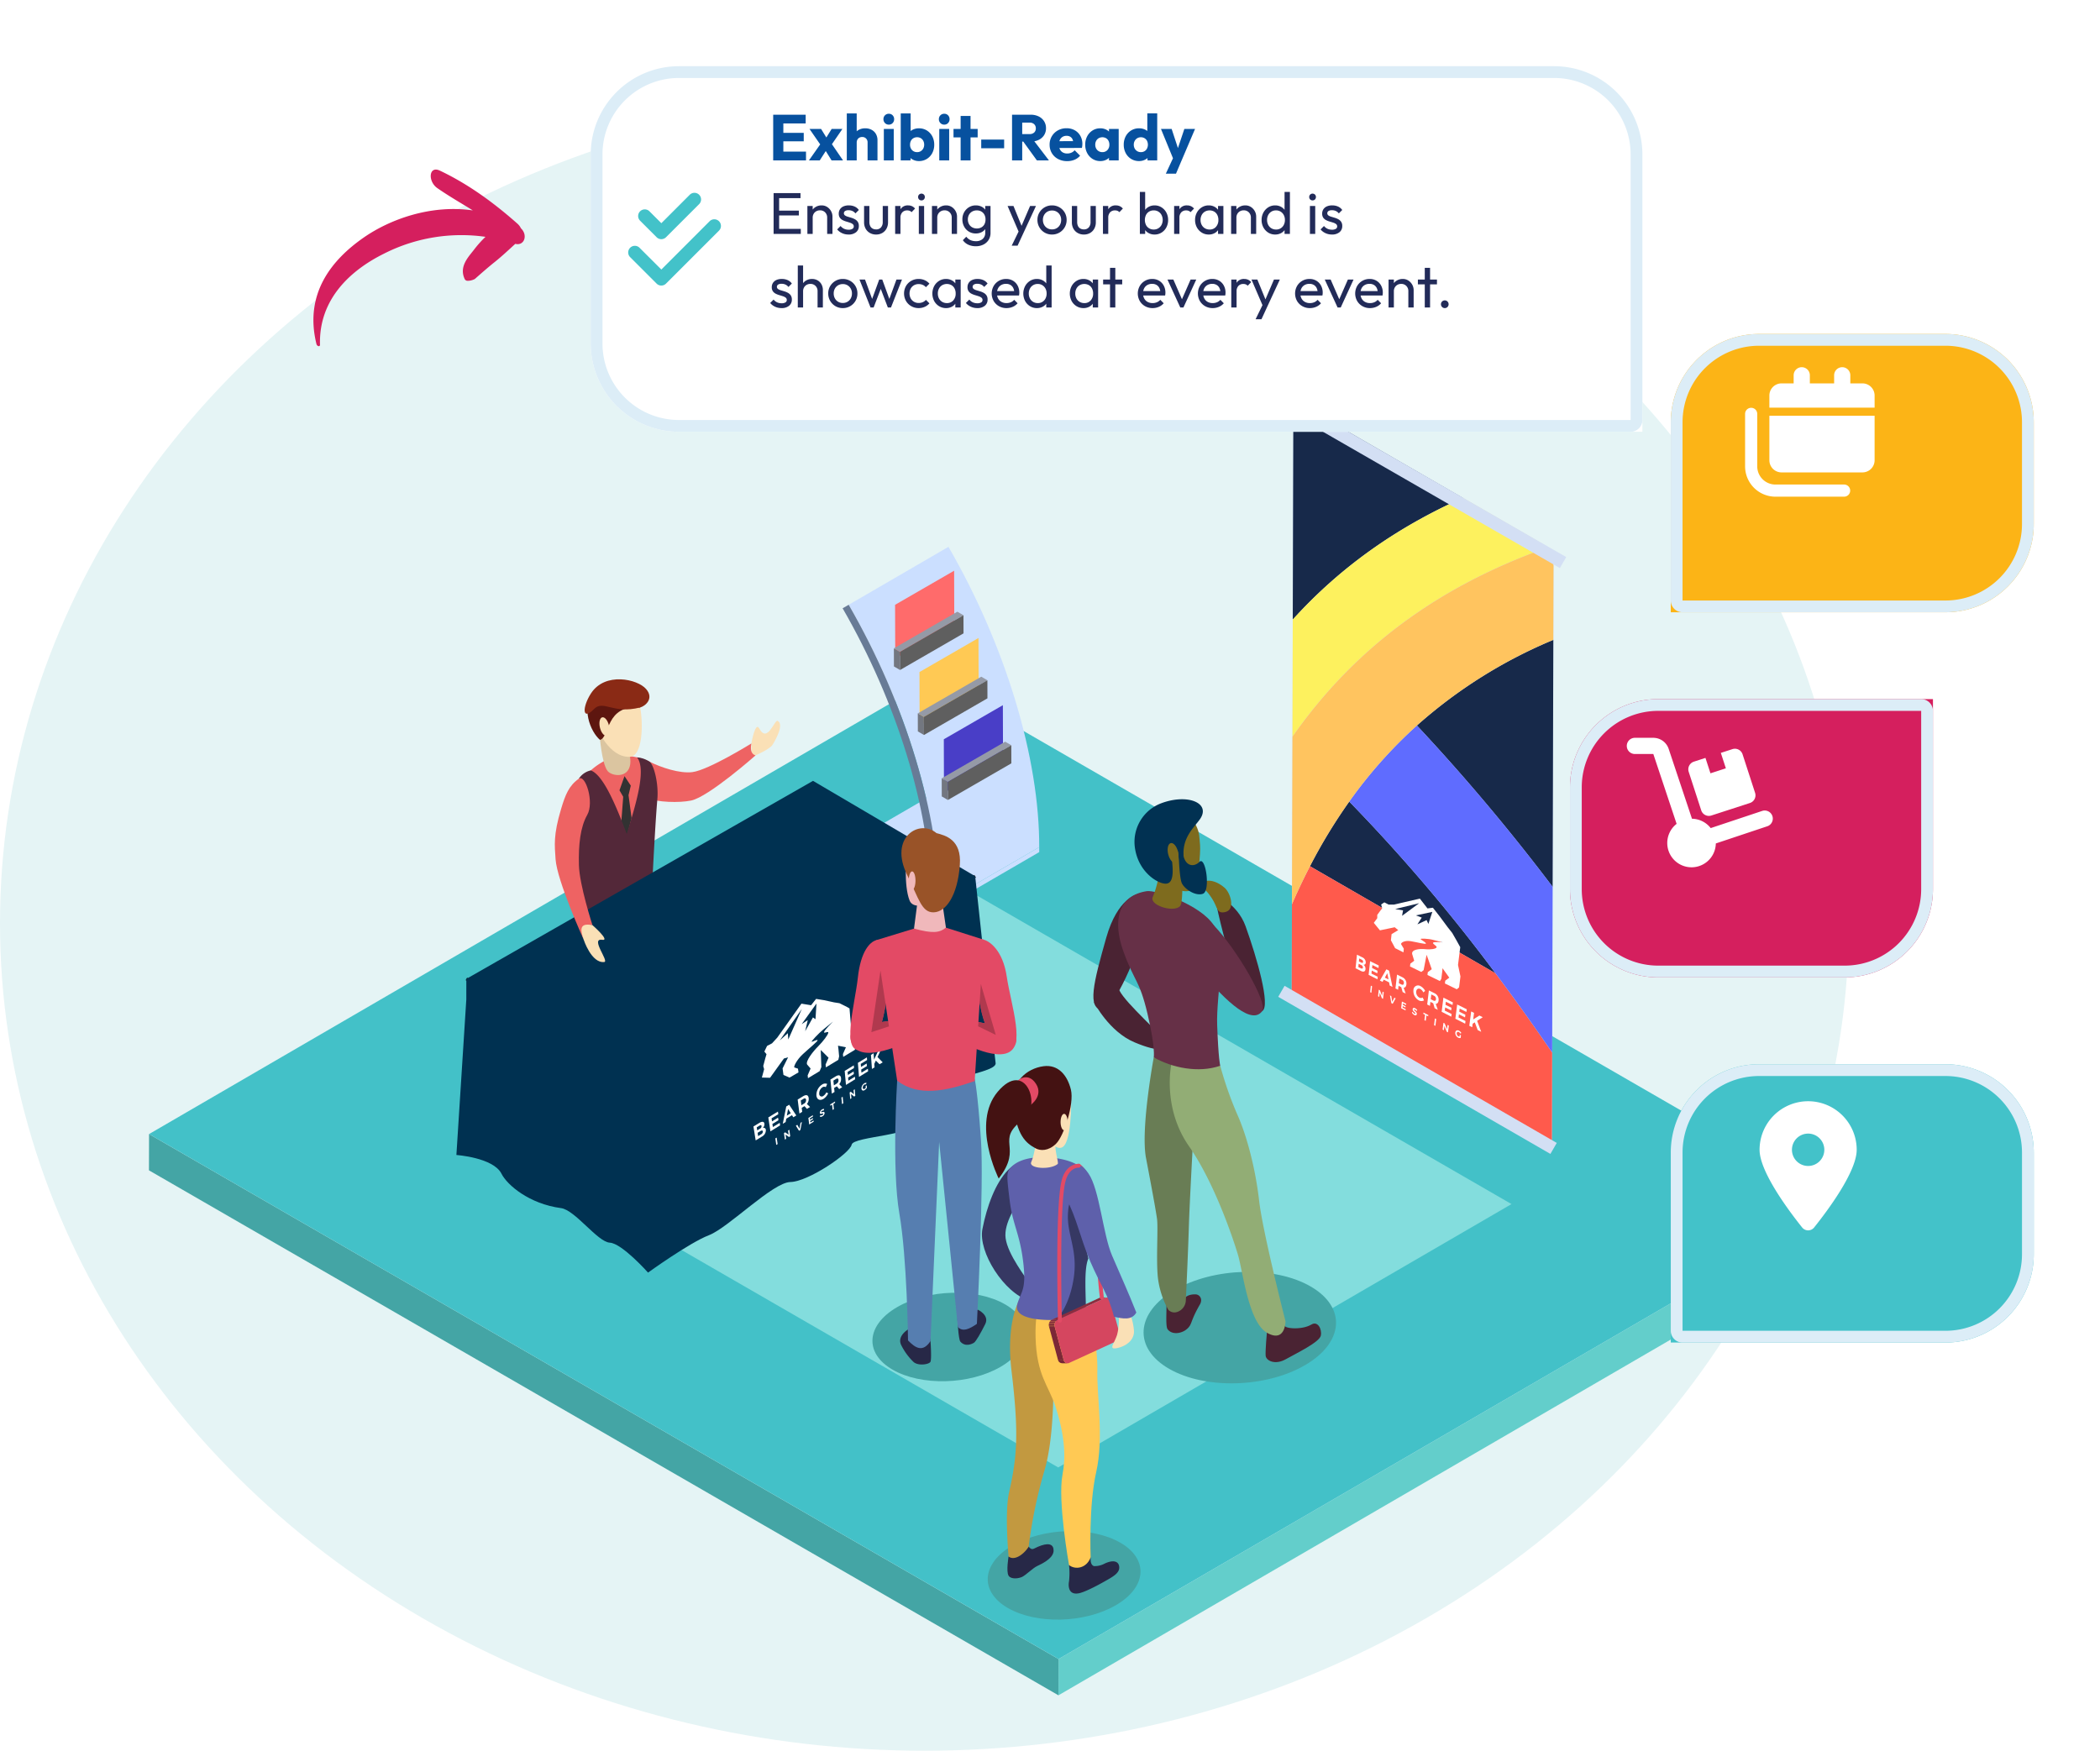 <?xml version="1.0" encoding="UTF-8"?> <svg xmlns="http://www.w3.org/2000/svg" xmlns:xlink="http://www.w3.org/1999/xlink" width="713.487" height="594.949" viewBox="0 0 713.487 594.949"><defs><clipPath id="clip-path"><rect id="Rectangle_562" data-name="Rectangle 562" width="575.354" height="440.154" fill="none"></rect></clipPath><clipPath id="clip-path-2"><rect id="Rectangle_561" data-name="Rectangle 561" width="350.522" height="202.958" fill="none"></rect></clipPath><clipPath id="clip-path-3"><path id="Path_1616" data-name="Path 1616" d="M2019.047,1905.917l1.935.033a1.122,1.122,0,0,1,.5-.109l-1.935-.033h-.018a1.129,1.129,0,0,0-.479.109" transform="translate(-2019.047 -1905.808)" fill="none"></path></clipPath><clipPath id="clip-path-4"><path id="Path_1618" data-name="Path 1618" d="M1931.5,2039.334l1.935.033a1.487,1.487,0,0,1-1.315-1.208l-1.934-.033a1.486,1.486,0,0,0,1.315,1.208" transform="translate(-1930.189 -2038.126)" fill="none"></path></clipPath><clipPath id="clip-path-6"><path id="Path_1621" data-name="Path 1621" d="M1916.043,1953.541l1.935.033a1.16,1.16,0,0,1,.113-.058l-1.935-.033a1.187,1.187,0,0,0-.113.058" transform="translate(-1916.043 -1953.483)" fill="none"></path></clipPath><clipPath id="clip-path-8"><path id="Path_1628" data-name="Path 1628" d="M1910.91,1956.11l1.935.033a2.043,2.043,0,0,1,.754-2.265l-1.935-.033a2.043,2.043,0,0,0-.754,2.266" transform="translate(-1910.83 -1953.845)" fill="none"></path></clipPath><clipPath id="clip-path-10"><path id="Path_1654" data-name="Path 1654" d="M2427.157,0l-.569,200.646,88.406,51.041.569-200.646Z" transform="translate(-2426.588 0.001)" fill="none"></path></clipPath><clipPath id="clip-path-11"><path id="Path_1659" data-name="Path 1659" d="M2427.141,16.117l-.553,195.287,88.406,51.041.553-195.316a10.254,10.254,0,0,0-4.648-8.023l-79.087-45.661a4.239,4.239,0,0,0-2.088-.638c-1.527,0-2.577,1.213-2.583,3.31" transform="translate(-2426.588 -12.807)" fill="none"></path></clipPath><clipPath id="clip-path-13"><rect id="Rectangle_104" data-name="Rectangle 104" width="78.522" height="38.361" fill="#d51f5e"></rect></clipPath><filter id="Rectangle_577" x="545.164" y="91" width="168.323" height="139.573" filterUnits="userSpaceOnUse"><feOffset dx="15" dy="15"></feOffset><feGaussianBlur stdDeviation="7.5" result="blur"></feGaussianBlur><feFlood flood-color="#1d2379" flood-opacity="0.129"></feFlood><feComposite operator="in" in2="blur"></feComposite><feComposite in="SourceGraphic"></feComposite></filter><filter id="Rectangle_578" x="545.164" y="339.169" width="168.323" height="139.573" filterUnits="userSpaceOnUse"><feOffset dx="15" dy="15"></feOffset><feGaussianBlur stdDeviation="7.5" result="blur-2"></feGaussianBlur><feFlood flood-color="#1d2379" flood-opacity="0.129"></feFlood><feComposite operator="in" in2="blur-2"></feComposite><feComposite in="SourceGraphic"></feComposite></filter><filter id="Rectangle_579" x="510.906" y="215.084" width="168.323" height="139.573" filterUnits="userSpaceOnUse"><feOffset dx="15" dy="15"></feOffset><feGaussianBlur stdDeviation="7.5" result="blur-3"></feGaussianBlur><feFlood flood-color="#1d2379" flood-opacity="0.129"></feFlood><feComposite operator="in" in2="blur-3"></feComposite><feComposite in="SourceGraphic"></feComposite></filter><filter id="Rectangle_576" x="178.195" y="0" width="402.317" height="169.233" filterUnits="userSpaceOnUse"><feOffset dx="15" dy="15"></feOffset><feGaussianBlur stdDeviation="7.5" result="blur-4"></feGaussianBlur><feFlood flood-color="#1d2379" flood-opacity="0.129"></feFlood><feComposite operator="in" in2="blur-4"></feComposite><feComposite in="SourceGraphic"></feComposite></filter></defs><g id="Group_2517" data-name="Group 2517" transform="translate(-969.162 -4534.202)"><ellipse id="Ellipse_11" data-name="Ellipse 11" cx="314.071" cy="281.216" rx="314.071" ry="281.216" transform="translate(969.162 4566.719)" fill="#e5f4f5"></ellipse><g id="Group_1262" data-name="Group 1262" transform="translate(1019.768 4670.169)"><path id="Path_1595" data-name="Path 1595" d="M1931.279,1861.412l-.035,12.321,266.317-154.766.035-12.321Z" transform="translate(-1622.241 -1433.578)" fill="#63cecb"></path><path id="Path_1596" data-name="Path 1596" d="M0,1571.241l309,178.4.035-12.321-309-178.4Z" transform="translate(0 -1309.49)" fill="#44a5a5"></path><path id="Path_1597" data-name="Path 1597" d="M.218,746.408l309,178.4L575.538,770.044l-309-178.4Z" transform="translate(-0.183 -496.978)" fill="#43c1c8"></path><g id="Group_1237" data-name="Group 1237" transform="translate(0 0)"><g id="Group_1236" data-name="Group 1236" clip-path="url(#clip-path)"><g id="Group_1235" data-name="Group 1235" transform="translate(112.413 159.763)"><g id="Group_1234" data-name="Group 1234"><g id="Group_1233" data-name="Group 1233" clip-path="url(#clip-path-2)"><path id="Path_1598" data-name="Path 1598" d="M702.574,1088.01l154.01-89.5L1053.1,1111.965l-154.01,89.5Z" transform="translate(-702.574 -998.509)" fill="#83dddd"></path></g></g></g><path id="Path_1599" data-name="Path 1599" d="M1581.342,1899.866c9.7,5.6,9.022,15.114-1.524,21.243s-26.975,6.56-36.678.958-9.022-15.114,1.533-21.248,26.966-6.554,36.669-.952" transform="translate(-1290.478 -1592.576)" fill="#44a5a5"></path><path id="Path_1600" data-name="Path 1600" d="M1826.15,2406.127c9.7,5.6,9.022,15.114-1.533,21.248s-26.966,6.554-36.669.952-9.022-15.115,1.524-21.243,26.966-6.565,36.678-.958" transform="translate(-1496.113 -2017.833)" fill="#44a5a5"></path><path id="Path_1601" data-name="Path 1601" d="M1898.117,1488.691s.282,14.783-3.3,15.853-8.132-8.69-8.132-8.69Z" transform="translate(-1584.813 -1250.497)" fill="#fae0b6"></path><path id="Path_1602" data-name="Path 1602" d="M1823.3,2431.88s-.884,5.043,0,6.526c.551.925,2.458,1.224,4.408.48,1.3-.494,3.778-3.078,5.341-3.791,4.636-2.114,5.849-4.05,5.492-5.891-.415-2.133-3.021-1.846-6.622,0-1.987,1.016-2.4-3.8-5.065-1.135-1.483,1.484-3.553,3.814-3.553,3.814" transform="translate(-1531.235 -2038.888)" fill="#272847"></path><path id="Path_1603" data-name="Path 1603" d="M1965.2,2460.031a7.05,7.05,0,0,1-3.6.838c-1.433-.438-1.12-2.978-1.12-2.978l-7.35,2.624a24.973,24.973,0,0,1,0,5.486c-.373,2,.006,4.77,3.367,4.1,1.68-.333,5.154-2.022,8.253-3.77s5.593-2.992,5.436-5.149c-.154-2.114-2.2-2.469-4.981-1.156" transform="translate(-1640.525 -2064.624)" fill="#272847"></path><path id="Path_1604" data-name="Path 1604" d="M1827.157,1899.48s-6.017,7.222-3.766,26.034c2.489,20.8,1.953,28.982-.835,41.223-1.557,6.835-.173,21.815-.173,21.815,2.061,1.57,5.2-.789,6.822-3.318a163.719,163.719,0,0,1,5.3-25.676c3.837-12.625,3.052-33.668,3.052-33.668v-23.023Z" transform="translate(-1530.322 -1595.56)" fill="#c29940"></path><path id="Path_1605" data-name="Path 1605" d="M1901.352,1912.272s2.425,10.727,2.227,19.021,2.246,22.9-.376,34.357-1.89,29.017-1.89,29.017c-1.417,3.816-5.287,4.3-7.351,2.625,0,0-3.933-21.916-2.212-30.765,1.063-5.464.977-12.734-2.392-23.095-2.338-7.188-6.409-10.544-6.759-23.513-.281-10.38,2.261-13.487,2.261-13.487Z" transform="translate(-1581.361 -1601.4)" fill="#ffc954"></path><path id="Path_1606" data-name="Path 1606" d="M1784.938,1668.476c-8.7-2.648-17.5-16.678-16-24.385s4.4-15.651,8.679-20.044c6.388-6.565,8.745,3.434,5.764,7.568s-7.24,10.515-6.56,15.55c.755,5.59,6.766,13.161,8.767,16.389s2.277,5.815-.653,4.922" transform="translate(-1485.766 -1362.369)" fill="#363863"></path><path id="Path_1607" data-name="Path 1607" d="M1824.54,1610.944c3-2.768,9.262-3.767,16.139-2.476,12.6,2.366,10.681,10.532,11.964,16.182.529,2.33-2.675,9.125-3.74,16.307a141.489,141.489,0,0,0-1.221,21.254c-.144.785-23.595,3.393-21.421-4.314,1.247-4.422,3.19-4.707,1.988-14.491s-3.6-12.531-4.615-21.058-1.2-9.464.905-11.4" transform="translate(-1531.235 -1350.642)" fill="#5e60ab"></path><path id="Path_1608" data-name="Path 1608" d="M1874.3,1560.938c.926.073-.219,6.947-1.279,9.158s6.327,2.815,8.953.711c.6-.478-1.552-5.149-.487-9.3Z" transform="translate(-1573.248 -1311.185)" fill="#fae0b6"></path><path id="Path_1609" data-name="Path 1609" d="M1842.657,1442.31c-3.183-1.732-6.633-4.223-7.633-15.557-.622-7.053,4.523-11.567,10.233-12.359,5.123-.711,8.2,3.166,9.364,7.986s-2.4,15.781-5.075,18.37c-2.626,2.546-5.338,2.4-6.889,1.56" transform="translate(-1541.374 -1188.017)" fill="#441212"></path><path id="Path_1610" data-name="Path 1610" d="M1849.482,1447.79s4.682-3.139,1.964-7.317-6.11-1.172-6.11-1.172Z" transform="translate(-1550.079 -1208.131)" fill="#e34a65"></path><path id="Path_1611" data-name="Path 1611" d="M1790.427,1457.71c6.16-4.485.618-20.57-8.885-9.252-9.021,10.745.364,29.448.364,29.448,8.593-11-1.695-12.758,8.521-20.2" transform="translate(-1493.201 -1213.375)" fill="#441212"></path><path id="Path_1612" data-name="Path 1612" d="M1923.785,1743.371s4.637-3.985,6.314-14.205-2.457-15.236-1.85-22.883c1.056-13.3,6.884,15.812,6.884,15.812-1.615,3.815-.758,12.592-.789,19.549a70.677,70.677,0,0,1-10.559,1.727" transform="translate(-1615.976 -1430.351)" fill="#363863"></path></g></g><g id="Group_1239" data-name="Group 1239" transform="translate(323.051 304.933)"><g id="Group_1238" data-name="Group 1238" clip-path="url(#clip-path-3)"><path id="Path_1613" data-name="Path 1613" d="M2020.982,1906.442l-1.935-.033.034-.015,1.935.033-.034.015" transform="translate(-2019.047 -1906.3)" fill="#882c3d"></path><path id="Path_1614" data-name="Path 1614" d="M2021.194,1905.936l-1.935-.033a1.111,1.111,0,0,1,.422-.094l1.935.033a1.117,1.117,0,0,0-.422.093" transform="translate(-2019.225 -1905.81)" fill="#842b3b"></path><path id="Path_1615" data-name="Path 1615" d="M2023.83,1905.842l-1.935-.033h.042l1.935.033h-.042" transform="translate(-2021.439 -1905.808)" fill="#7f2939"></path></g></g><g id="Group_1241" data-name="Group 1241" transform="translate(308.834 326.104)"><g id="Group_1240" data-name="Group 1240" clip-path="url(#clip-path-4)"><path id="Path_1617" data-name="Path 1617" d="M1933.439,2039.368l-1.935-.033a1.487,1.487,0,0,1-1.315-1.208l1.934.033a1.487,1.487,0,0,0,1.315,1.208" transform="translate(-1930.189 -2038.127)" fill="#762635"></path></g></g><g id="Group_1243" data-name="Group 1243" transform="translate(0 0)"><g id="Group_1242" data-name="Group 1242" clip-path="url(#clip-path)"><path id="Path_1619" data-name="Path 1619" d="M1918.684,1914.041l-1.935-.033,16.368-7.519,1.935.033Z" transform="translate(-1610.066 -1601.447)" fill="#8c2d3e"></path></g></g><g id="Group_1245" data-name="Group 1245" transform="translate(306.57 312.561)"><g id="Group_1244" data-name="Group 1244" clip-path="url(#clip-path-6)"><path id="Path_1620" data-name="Path 1620" d="M1917.978,1953.574l-1.935-.033a1.219,1.219,0,0,1,.113-.058l1.935.033a1.121,1.121,0,0,0-.113.058" transform="translate(-1916.043 -1953.483)" fill="#882c3d"></path></g></g><g id="Group_1247" data-name="Group 1247" transform="translate(0 0)"><g id="Group_1246" data-name="Group 1246" clip-path="url(#clip-path)"><path id="Path_1622" data-name="Path 1622" d="M1916.284,1979.256l-1.935-.033-3.017-11.22,1.934.033Z" transform="translate(-1605.515 -1653.119)" fill="#7b2837"></path></g></g><g id="Group_1249" data-name="Group 1249" transform="translate(305.736 312.619)"><g id="Group_1248" data-name="Group 1248" clip-path="url(#clip-path-8)"><path id="Path_1623" data-name="Path 1623" d="M1912.88,1965.8l-1.935-.033a2.263,2.263,0,0,1-.074-.427l1.935.033a2.269,2.269,0,0,0,.073.427" transform="translate(-1910.865 -1963.497)" fill="#762635"></path><path id="Path_1624" data-name="Path 1624" d="M1912.772,1963.051l-1.935-.033a2.3,2.3,0,0,1,.009-.442l1.935.033a2.3,2.3,0,0,0-.009.441" transform="translate(-1910.83 -1961.18)" fill="#7b2837"></path><path id="Path_1625" data-name="Path 1625" d="M1912.861,1960.44l-1.935-.033a2.226,2.226,0,0,1,.087-.413l1.935.033a2.262,2.262,0,0,0-.087.413" transform="translate(-1910.911 -1959.01)" fill="#7f2939"></path><path id="Path_1626" data-name="Path 1626" d="M1913.406,1957.522l-1.935-.033a2.015,2.015,0,0,1,.218-.477l1.935.033a2.007,2.007,0,0,0-.218.477" transform="translate(-1911.369 -1956.505)" fill="#842b3b"></path><path id="Path_1627" data-name="Path 1627" d="M1914.772,1954.385l-1.935-.033a1.516,1.516,0,0,1,.513-.507l1.935.033a1.509,1.509,0,0,0-.513.507" transform="translate(-1912.516 -1953.845)" fill="#882c3d"></path></g></g><g id="Group_1251" data-name="Group 1251" transform="translate(0 0)"><g id="Group_1250" data-name="Group 1250" clip-path="url(#clip-path)"><path id="Path_1629" data-name="Path 1629" d="M1923.757,1913.7a1.142,1.142,0,0,1,.113-.058l16.368-7.519c.734-.342,1.542.15,1.8,1.1l3.013,11.209a2.048,2.048,0,0,1-.764,2.282c-.032.019-.065.036-.1.052l-16.368,7.519c-.737.331-1.546-.161-1.8-1.1l-3.017-11.22a2.042,2.042,0,0,1,.754-2.266" transform="translate(-1615.251 -1601.048)" fill="#d5465f"></path><path id="Path_1630" data-name="Path 1630" d="M2047.82,1941.71a20.4,20.4,0,0,1-.5,6.885c-.919,3.007-3.174,5.262,0,4.594s6.1-2.884,5.68-6.287a18.806,18.806,0,0,0-1.253-5.193Z" transform="translate(-1718.368 -1631.033)" fill="#fae0b6"></path><path id="Path_1631" data-name="Path 1631" d="M1978.762,1668.168a.665.665,0,0,1-.66-.586c-.541-4.624-.927-9.672-1.3-14.554-1.017-13.291-2.068-27.035-6.25-29.783a.665.665,0,0,1,.73-1.111c4.727,3.108,5.755,16.555,6.845,30.792.372,4.868.758,9.9,1.3,14.5a.666.666,0,0,1-.583.738.733.733,0,0,1-.078,0" transform="translate(-1655.008 -1362.497)" fill="#e34a65"></path><path id="Path_1632" data-name="Path 1632" d="M1943.651,1627.858c1.774-1.069,2.638-5.284,6.421.223s4.889,20.66,8.005,27.895,5.517,12.483,8.244,19.352c-1.593,2.8-4.693,2.061-7.591,1.438-1.938-7.7-4.543-10.589-8.043-18.774-3.677-8.6-4.376-14.251-8.435-22.027-.928-1.777-1.5-6.36,1.4-8.107" transform="translate(-1630.856 -1365.256)" fill="#5e60ab"></path><path id="Path_1633" data-name="Path 1633" d="M1929.689,1675.991a.664.664,0,0,1-.663-.647c-.041-1.555-.976-38.2,1.18-47.371,1.467-6.238,5.889-5.955,5.934-5.955a.665.665,0,0,1-.1,1.326c-.135-.027-3.341-.145-4.536,4.933-2.117,9-1.155,46.653-1.145,47.032a.665.665,0,0,1-.647.682Z" transform="translate(-1620.179 -1362.491)" fill="#e34a65"></path><path id="Path_1634" data-name="Path 1634" d="M1938.189,1518.7c0,1.538-.537,2.785-1.2,2.785s-1.2-1.247-1.2-2.785.537-2.785,1.2-2.785,1.2,1.247,1.2,2.785" transform="translate(-1626.058 -1273.363)" fill="#fae0b6"></path><path id="Path_1635" data-name="Path 1635" d="M1477.935,842.915l33.9-19.7L1541,840.058l-33.9,19.7Z" transform="translate(-1241.463 -691.5)" fill="#cbdfff"></path><path id="Path_1636" data-name="Path 1636" d="M1678.561,969.236l33.9-19.7,0,1.683-33.9,19.7Z" transform="translate(-1409.984 -797.61)" fill="#cbdfff"></path><path id="Path_1637" data-name="Path 1637" d="M1485.866,331.336l33.9-19.7c19.4,33.594,30.922,71.752,30.835,102.065l-33.9,19.7c.086-30.313-11.44-68.472-30.836-102.065" transform="translate(-1248.125 -261.775)" fill="#cbdfff"></path><path id="Path_1638" data-name="Path 1638" d="M1472.939,332.524l33.9-19.7,2.068-1.189-33.9,19.7Z" transform="translate(-1237.266 -261.775)" fill="#e3ecfd"></path><path id="Path_1639" data-name="Path 1639" d="M1475.007,434.748c19.4,33.594,30.921,71.752,30.835,102.065l0,1.683-32.109-18.538.009-3.357,29.17,16.841c-.339-29.175-11.475-65.463-29.97-97.506Z" transform="translate(-1237.266 -365.188)" fill="#687b96"></path><path id="Path_1640" data-name="Path 1640" d="M1604.433,362.38l.052,18.236L1584.421,392.2l-.052-18.236Z" transform="translate(-1330.867 -304.399)" fill="#ff6b6b"></path><path id="Path_1641" data-name="Path 1641" d="M1656.2,505.223l.052,18.226-20.055,11.579-.052-18.226Z" transform="translate(-1374.356 -424.386)" fill="#ffc954"></path><path id="Path_1642" data-name="Path 1642" d="M1707.925,647.963l.052,18.226-20.064,11.584-.052-18.226Z" transform="translate(-1417.8 -544.287)" fill="#493ec7"></path><path id="Path_1643" data-name="Path 1643" d="M1685.479,810.681l-2.083-1.211-.017-6.149,2.083,1.211Z" transform="translate(-1414.034 -674.788)" fill="#737780"></path><path id="Path_1644" data-name="Path 1644" d="M1685.462,739.17l-2.084-1.211,21.564-12.45,2.084,1.211Z" transform="translate(-1414.034 -609.426)" fill="#959aa6"></path><path id="Path_1645" data-name="Path 1645" d="M1717.963,733.077l.017,6.149-21.564,12.45-.017-6.149Z" transform="translate(-1424.972 -615.783)" fill="#5f5f5f"></path><path id="Path_1646" data-name="Path 1646" d="M1634.7,672.64l-2.083-1.211-.017-6.149,2.083,1.211Z" transform="translate(-1371.379 -558.833)" fill="#737780"></path><path id="Path_1647" data-name="Path 1647" d="M1634.681,601.129l-2.083-1.211,21.564-12.45,2.084,1.211Z" transform="translate(-1371.379 -493.472)" fill="#959aa6"></path><path id="Path_1648" data-name="Path 1648" d="M1667.183,595.035l.017,6.149-21.564,12.45-.018-6.149Z" transform="translate(-1382.316 -499.829)" fill="#5f5f5f"></path><path id="Path_1649" data-name="Path 1649" d="M1583.919,534.6l-2.083-1.211-.018-6.149,2.083,1.211Z" transform="translate(-1328.724 -442.879)" fill="#737780"></path><path id="Path_1650" data-name="Path 1650" d="M1583.9,463.087l-2.083-1.211,21.564-12.45,2.084,1.211Z" transform="translate(-1328.724 -377.518)" fill="#959aa6"></path><path id="Path_1651" data-name="Path 1651" d="M1616.4,456.994l.017,6.149-21.564,12.45-.018-6.149Z" transform="translate(-1339.661 -383.874)" fill="#5f5f5f"></path><path id="Path_1652" data-name="Path 1652" d="M2510.919,59.322a10.248,10.248,0,0,1,4.649,8.051l-.553,195.287L2426.6,211.614l.554-195.287c.008-2.959,2.1-4.153,4.679-2.666Z" transform="translate(-2038.339 -10.938)" fill="#cbdfff"></path></g></g><g id="Group_1253" data-name="Group 1253" transform="translate(388.259 0)"><g id="Group_1252" data-name="Group 1252" transform="translate(0 0)" clip-path="url(#clip-path-10)"><path id="Path_1653" data-name="Path 1653" d="M2446.145,147.191a181.761,181.761,0,0,0-13.352,21.969l63.045,36.4a583.366,583.366,0,0,0-49.694-58.368m69.332-54.957a164.769,164.769,0,0,0-46.353,29.111,682.062,682.062,0,0,1,46.114,54.831Zm-30.754-48.241-52.911-30.548c-2.575-1.487-4.662-.288-4.671,2.671l-.553,195.287,88.406,51.041L2426.588,211.4l.083-29.338.161-56.9.113-39.818c15.855-17.529,34.989-31.183,57.778-41.35" transform="translate(-2426.588 -10.758)" fill="#17294a"></path></g></g><g id="Group_1255" data-name="Group 1255" transform="translate(388.259 2.049)"><g id="Group_1254" data-name="Group 1254" clip-path="url(#clip-path-11)"><path id="Path_1655" data-name="Path 1655" d="M2495.839,1026.4,2432.793,990q-3.223,6.229-6.122,12.906l-.083,29.339,88.406,51.042.085-29.976q-9.537-13.971-19.24-26.911" transform="translate(-2426.588 -833.647)" fill="#ff5a4c"></path><path id="Path_1656" data-name="Path 1656" d="M2571.8,691.164a157.476,157.476,0,0,0-22.979,25.846,583.348,583.348,0,0,1,49.693,58.368q9.7,12.931,19.241,26.911l.159-56.293a682.1,682.1,0,0,0-46.115-54.831" transform="translate(-2529.263 -582.626)" fill="#5f6cff"></path><path id="Path_1657" data-name="Path 1657" d="M2512.183,222.834l-26.177-15.113c-22.788,10.167-41.922,23.82-57.777,41.35l-.113,39.818c21.065-30.073,49.39-51.021,86.25-64.169a8.419,8.419,0,0,0-2.183-1.885" transform="translate(-2427.871 -176.534)" fill="#fdf15e"></path><path id="Path_1658" data-name="Path 1658" d="M2513.519,313.96c-36.86,13.149-65.185,34.1-86.25,64.169l-.161,56.9q2.9-6.673,6.122-12.906a181.763,181.763,0,0,1,13.352-21.969,157.457,157.457,0,0,1,22.979-25.846,164.775,164.775,0,0,1,46.352-29.111l.072-25.076a10.18,10.18,0,0,0-2.466-6.166" transform="translate(-2427.025 -265.775)" fill="#ffc45f"></path></g></g><g id="Group_1257" data-name="Group 1257" transform="translate(0 0)"><g id="Group_1256" data-name="Group 1256" clip-path="url(#clip-path)"><rect id="Rectangle_566" data-name="Rectangle 566" width="4.32" height="106.782" transform="translate(383.678 202.786) rotate(-60)" fill="#d3dff4"></rect><rect id="Rectangle_567" data-name="Rectangle 567" width="4.32" height="106.702" transform="matrix(0.499, -0.867, 0.867, 0.499, 386.861, 3.844)" fill="#d3dff4"></rect><path id="Path_1660" data-name="Path 1660" d="M2168.777,1856.506c12.221,7.056,11.362,19.04-1.93,26.764s-33.97,8.256-46.191,1.2-11.37-19.045,1.913-26.764,33.978-8.261,46.208-1.2" transform="translate(-1774.09 -1555.293)" fill="#44a5a5"></path><path id="Path_1661" data-name="Path 1661" d="M2159.2,1901.7c.624.085-.3,8.211.6,9.456,1.689,2.337,5.934,1.387,7.53-1.125.771-1.213.757-2.57,3.472-7.285,1.038-1.8-.063-3.413-1.554-3.425-4.025-.033-3.977,2.446-5.323,3.2a3.714,3.714,0,0,1-4.726-.826" transform="translate(-1813.722 -1595.426)" fill="#4a2333"></path><path id="Path_1662" data-name="Path 1662" d="M2371.562,1964.456s-.562,6.2-.413,7.835,3.118,3.267,6.831,1.188,11.468-5.807,11.913-8.035-1.063-5.044-3.168-3.775c-3.583,2.158-10.452,1.256-8.93,0Z" transform="translate(-1991.74 -1647.533)" fill="#4a2333"></path><path id="Path_1663" data-name="Path 1663" d="M2117.421,1395.89s-4.526,24.316-2.635,34.221,3.289,17.485,3.733,20.625-.356,14.137.319,20.173a29.814,29.814,0,0,0,3.518,10.788,2.859,2.859,0,0,0,2.782.8,4.29,4.29,0,0,0,3.179-4.059c.24-5.037.783-16.8,1.037-25.3.331-11.093,2.824-54.057,2.824-54.057Z" transform="translate(-1776.028 -1172.545)" fill="#697d55"></path><path id="Path_1664" data-name="Path 1664" d="M2168.156,1411.208s-3.149,14.636,6.005,27.75c8.611,12.336,14.972,31.3,16.629,36.845s3.552,22.914,9.84,26.533,6.332-3.859,6.332-3.859-7.762-30.392-8.968-41.005-4.1-21.95-7.477-29.427a122.573,122.573,0,0,1-5.739-16.431Z" transform="translate(-1820.808 -1185.412)" fill="#92ad75"></path><path id="Path_1665" data-name="Path 1665" d="M2020.357,1049.69s-6.7,1.217-10.525,14.769c-4.234,14.99-6.752,24.424-1.024,24.487,3.322.036,12.153-18.8,14.453-30.15,1.666-8.219-2.9-9.106-2.9-9.106" transform="translate(-1684.592 -881.738)" fill="#4a2333"></path><path id="Path_1666" data-name="Path 1666" d="M2006.888,1250.311s5.071,9.924,13.719,13.557,11.241,2.594,10.377,0-13.086-12.878-15.507-17.655-8.589,4.1-8.589,4.1" transform="translate(-1685.782 -1045.63)" fill="#4a2333"></path><path id="Path_1667" data-name="Path 1667" d="M2067.787,1042.792c2.973-.453,18.126,4.481,22.758,11.635s.765,23.652,1.124,33.793c.415,11.748,1.037,13.9,1.037,13.9-7.352,2.6-16.534.663-22.577-2.855,0,0,.6-3.34-2.153-14.9s-4.286-10.437-8.117-20.959c-3.751-10.3-2.06-19.093,7.927-20.616" transform="translate(-1728.736 -875.92)" fill="#663047"></path><path id="Path_1668" data-name="Path 1668" d="M2133.371,983.508a34.026,34.026,0,0,1-2.489,11.6c-1.024,2.712,6.973,5.248,9.261,3.048,1.382-1.329.415-13.032,1.466-12.9Z" transform="translate(-1789.861 -826.145)" fill="#7e6b1e"></path><path id="Path_1669" data-name="Path 1669" d="M2263.068,1049.69s.431,4.6,4.194,18.171c4.161,15.01,7.045,24.411,11.973,21.491,2.859-1.693-1.759-17.937-5.683-28.831-2.843-7.89-10.485-10.831-10.485-10.831" transform="translate(-1900.973 -881.738)" fill="#4a2333"></path><path id="Path_1670" data-name="Path 1670" d="M2243.53,1023.109c2.092,1.807,3.691,7.334.468,8.231s-2.69-1.5-4.753-4.619c-2.1-3.171-2.233-2.408-3.065-3.612-1.575-2.282,2.823-3.91,7.349,0" transform="translate(-1878.114 -857.426)" fill="#7e6b1e"></path><path id="Path_1671" data-name="Path 1671" d="M2195.338,1090.858s-4.255,7.51,4.668,18.4c9.87,12.05,18.155,18.887,21.484,14.225,1.931-2.7-8.464-20.726-16.454-29.106-5.787-6.07-9.7-3.524-9.7-3.524" transform="translate(-1843.228 -915.874)" fill="#663047"></path><path id="Path_1672" data-name="Path 1672" d="M2146.73,891.452c1.3,2.585,1.141,4.1,1.4,6.711s-.789,12.9-1.884,14.559-7.284,2.942-12.558-6.464c-6.481-11.56,9.651-21.565,13.047-14.806" transform="translate(-1791.013 -746.979)" fill="#7e6b1e"></path><path id="Path_1673" data-name="Path 1673" d="M2105.1,863.392c.375-1.477,4.45,5.665,4.3,3.83-.515-6.388,3.4-9.693,5.481-12.583,4.007-5.571-4.1-8.912-13.144-5.487a14.022,14.022,0,0,0-8.961,14.487c.91,8.639,7.7,12.819,10.51,12.819,4.448,0,1.236-10.806,1.812-13.066" transform="translate(-1757.866 -712.122)" fill="#013152"></path><path id="Path_1674" data-name="Path 1674" d="M2184.208,937.326s.206,5.592.863,7.592,4.551,4.817,7.256,3.908.964-13.081-1.193-10.826c-1.556,1.627-4.47,1.777-5.4-2.077a45.664,45.664,0,0,0-1.3-4.89c-1.628-4.817-.228,6.293-.228,6.293" transform="translate(-1834.26 -781.049)" fill="#013152"></path><path id="Path_1675" data-name="Path 1675" d="M2166.678,943.75c.429,1.85.021,3.512-.911,3.712s-2.035-1.137-2.465-2.986-.021-3.512.911-3.712,2.035,1.136,2.464,2.986" transform="translate(-1817.027 -790.224)" fill="#7e6b1e"></path><path id="Path_1676" data-name="Path 1676" d="M2617.53,1095.844c-.228-.007-.372.231-.323.53a.626.626,0,0,0,.5.555c.228.007.372-.23.323-.53a.625.625,0,0,0-.5-.555" transform="translate(-2198.441 -920.507)" fill="#fff"></path><path id="Path_1677" data-name="Path 1677" d="M2630.279,1075.309c-.668-1.3-1.8-3.211-2.726-4.835-2.523-3.084-2.935-4.052-6.563-8.568l-1.848.228-2.586-3.329-8.826,2.039h0l-1.775-.008h0l-1.46-.759-1.092.715.361,1.329-.6.741c-.495.655-.929,1.267-1.081,1.478l0,1.114-1.171,1.584,2.08,2.547,5.026-1.045c.652.577.53.417,1.2.964l-2.266,1.374-.228,2.086,1.431,2.679,2.832,1.422.12-1.238-.917-1.524c-.174-.422,1.071-1.4,3.284-1.033,2.231.374,5.208,1.191,5.145.771s-1.583-1.168-1.8-1.464,2.5-.2,4.233.247,3.317.853,3.317.853-3.126-.336-3.322.13,1.421,1.06,1.19,1.576-2.062.8-3.852.6-4.749.055-4.438,1.649h0c.241.816.476,1.589.69,2.276l-1.312,1.008-.108.94,3.829,1.871.79-.615,1.013-5.208.557,1.53,1.19,3.357-1.343,1.01-.113.949.333.162,3.577,1.747.331.161.478-.778.3-2.427.1-1.158,2.3,3.216-1.374,1.012-.117.957,3.99,1.949,0,0,.047.028.777-.643.2-1.593.267-2.125-.825-3.9Zm-19.765-10.656.331-1.854-2.668-.446,8.133-1.987Zm8.939,2.753-.6-1.294-3.133,1.443,1.482-2.295-1.969-.752,5.56-1.192Z" transform="translate(-2184.759 -889.393)" fill="#fff"></path><path id="Path_1678" data-name="Path 1678" d="M2746.2,1272.471l2.036,1.023.113-.9-2.038-1.021.129-1.047,2.264,1.129.113-.906-3.214-1.6-.591,4.81,3.269,1.654.113-.9-2.325-1.172Z" transform="translate(-2305.805 -1066.081)" fill="#fff"></path><path id="Path_1679" data-name="Path 1679" d="M2718.164,1257.226a2.426,2.426,0,0,0-1.5-2.519l-1.8-.894-.571,4.777.929.47.164-1.364.862.434.089.045.492,1.7,1.063.537-.693-2.027c.538-.02.877-.417.967-1.158m-1.809,0-.863-.433.195-1.621.864.431a1.145,1.145,0,0,1,.717,1.208c-.067.548-.4.673-.912.414" transform="translate(-2279.999 -1053.201)" fill="#fff"></path><path id="Path_1680" data-name="Path 1680" d="M2686.991,1247.482a2.156,2.156,0,0,1-1.066-2.088c.1-.828.712-1.19,1.411-.841a2.444,2.444,0,0,1,.991,1.151l.63-.495a3.7,3.7,0,0,0-1.522-1.6,1.568,1.568,0,0,0-2.449,1.323,3.616,3.616,0,0,0,1.844,3.5,1.817,1.817,0,0,0,1.751-.014l-.463-.961a1.189,1.189,0,0,1-1.127.022" transform="translate(-2255.365 -1044.426)" fill="#fff"></path><path id="Path_1681" data-name="Path 1681" d="M2775.349,1287.034l2.069,1.04.116-.91-2.071-1.037.133-1.054,2.3,1.147.116-.913-3.266-1.624-.608,4.843,3.321,1.68.116-.908-2.363-1.191Z" transform="translate(-2330.271 -1078.292)" fill="#fff"></path><path id="Path_1682" data-name="Path 1682" d="M2649.7,1224.656c.518-.025.842-.419.925-1.148a2.376,2.376,0,0,0-1.455-2.461l-1.731-.86-.531,4.7.9.453.152-1.343.831.418.085.043.479,1.665,1.023.518Zm-.813-1.128-.831-.417.181-1.6.832.415a1.12,1.12,0,0,1,.692,1.181c-.062.54-.378.666-.875.417" transform="translate(-2223.397 -1024.954)" fill="#fff"></path><path id="Path_1683" data-name="Path 1683" d="M2616.947,1209.408l-.915-.455-2.21,3.821.906.458.407-.751,1.813.914.208,1.065.951.481Zm-1.428,2.372.823-1.507.415,2.129Z" transform="translate(-2195.605 -1015.518)" fill="#fff"></path><path id="Path_1684" data-name="Path 1684" d="M2806.389,1301.641l1.912-1.225-1.146-.57-2.1,1.319.287-2.221-.98-.487-.627,4.875.976.494.156-1.2.727-.465.992,2.618,1.186.6Z" transform="translate(-2355.131 -1090.701)" fill="#fff"></path><path id="Path_1685" data-name="Path 1685" d="M2590.988,1194.93l1.865.937.1-.872-1.867-.935.109-1.01,2.073,1.034.095-.874-2.944-1.464-.5,4.639,2.995,1.515.1-.87-2.13-1.074Z" transform="translate(-2175.525 -1001.065)" fill="#fff"></path><path id="Path_1686" data-name="Path 1686" d="M2564.858,1181.29c.422.08.715-.185.768-.688a1.932,1.932,0,0,0-1.24-1.838l-1.747-.868-.481,4.608,1.8.911c.885.448,1.488.238,1.572-.555a1.738,1.738,0,0,0-.672-1.569m-1.452-2.117.846.423a.759.759,0,0,1,.47.756c-.034.324-.256.415-.576.254l-.846-.424Zm.539,3.339-.845-.426.115-1.1.846.425a.914.914,0,0,1,.595.869c-.038.356-.3.437-.711.232" transform="translate(-2152.208 -989.43)" fill="#fff"></path><path id="Path_1687" data-name="Path 1687" d="M2775.142,1339.118a1.386,1.386,0,0,1,.53.547l.309-.241a2.044,2.044,0,0,0-.781-.76c-.638-.326-1.18-.066-1.264.6a1.806,1.806,0,0,0,.94,1.74,1.294,1.294,0,0,0,.869.128l.114-.891-.4-.206-.077.609a.834.834,0,0,1-.417-.081,1.1,1.1,0,0,1-.554-1.057.47.47,0,0,1,.734-.391" transform="translate(-2330.092 -1124.358)" fill="#fff"></path><path id="Path_1688" data-name="Path 1688" d="M2635.96,1266.6l-.326-1.957-.459-.235.491,2.623.441.227,1.007-1.857-.443-.227Z" transform="translate(-2213.542 -1062.099)" fill="#fff"></path><path id="Path_1689" data-name="Path 1689" d="M2611.334,1254.376l-.75-1.9-.384-.2-.244,2.227.4.208.157-1.429.747,1.9.385.2.247-2.233-.4-.206Z" transform="translate(-2192.359 -1051.913)" fill="#fff"></path><path id="Path_1690" data-name="Path 1690" d="M2593.162,1245.886l.416.215.24-2.22-.417-.213Z" transform="translate(-2178.251 -1044.679)" fill="#fff"></path><path id="Path_1691" data-name="Path 1691" d="M2659.515,1278.972l.927.477.049-.423-.928-.476.056-.49,1.031.528.048-.423-1.463-.749-.258,2.253,1.491.769.049-.422-1.059-.546Z" transform="translate(-2233.536 -1073.027)" fill="#fff"></path><path id="Path_1692" data-name="Path 1692" d="M2706.058,1301.293l.6.307-.22,1.842.444.229.22-1.843.6.309.052-.437-1.648-.844Z" transform="translate(-2273.084 -1092.717)" fill="#fff"></path><path id="Path_1693" data-name="Path 1693" d="M2728.91,1315.568l.45.232.279-2.291-.451-.23Z" transform="translate(-2292.28 -1103.151)" fill="#fff"></path><path id="Path_1694" data-name="Path 1694" d="M2748.542,1324.774l-.8-1.984-.415-.212-.283,2.3.433.224.182-1.475.794,1.979.416.215.287-2.305-.434-.222Z" transform="translate(-2307.514 -1110.963)" fill="#fff"></path><path id="Path_1695" data-name="Path 1695" d="M2682.554,1291.485c.015-.123.122-.134.27-.058a2.1,2.1,0,0,1,.579.544l.22-.338a2.1,2.1,0,0,0-.712-.626c-.451-.23-.784-.126-.831.285-.094.8.971,1.086.921,1.514-.017.139-.134.161-.315.068a1.876,1.876,0,0,1-.648-.694l-.223.327a2.158,2.158,0,0,0,.815.8c.431.222.79.154.842-.291.1-.816-.967-1.115-.918-1.533" transform="translate(-2252.719 -1084.344)" fill="#fff"></path><path id="Path_1696" data-name="Path 1696" d="M674.011,1046.158l59.008,33.743,113.87-68.631" transform="translate(-566.168 -849.466)" fill="none" stroke="#1b1c1c" stroke-width="1"></path><path id="Path_1697" data-name="Path 1697" d="M1279.292,693.5s6-2.428,7.088-4.168,3.967-6.905,1.751-8.113c-1.108-.6-3.453,7.83-6.288,2.553-1.349-2.51-2.665,5.113-2.665,5.113Z" transform="translate(-1074.507 -572.201)" fill="#fae0b6"></path><path id="Path_1698" data-name="Path 1698" d="M1032.327,735.479c3.888,1.994,10.3,4.107,14.575,3.548,5.517-.721,20.016-9.73,20.016-9.73-.448,2.447.137,3.664,1.418,4.053,0,0-15.916,14.1-21.874,15.335-4.114.855-11.4.589-14.861-.786-8.132-3.234-5.563-15.645.727-12.419" transform="translate(-862.247 -612.608)" fill="#ee6363"></path><path id="Path_1699" data-name="Path 1699" d="M935.559,769.32c-1.569,15.072-1.676,34.7-1.676,34.7l-21.162,8.321s-5.531-41.419-2.683-47.485,11.171-10.136,14.164-9.982a25.483,25.483,0,0,1,8.009,1.371c2.423,1.131,3.625,10.419,3.348,13.078" transform="translate(-763.745 -634.086)" fill="#ee6363"></path><path id="Path_1700" data-name="Path 1700" d="M956.8,709.657s.7,9.895,2.733,12.492c1.356,1.735,7,2.668,7.7-2.309s-4.508-9.8-4.508-9.8Z" transform="translate(-803.714 -596.111)" fill="#dbc5a0"></path><path id="Path_1701" data-name="Path 1701" d="M951.116,650.894c-2.472-1.479,13.312-13.083,14.489-7.076,1.065,5.438.928,16.677-3.574,16.789-7.1.176-10.915-9.713-10.915-9.713" transform="translate(-798.715 -539.367)" fill="#fae0b6"></path><path id="Path_1702" data-name="Path 1702" d="M935.359,618.21c3.4-.914,1.742-12.044,13.639-11.021,2.255-8.378-9.135-11.707-15.385-5.441-5.067,5.08-1.486,13.758,1.745,16.462" transform="translate(-782.109 -502.738)" fill="#5d160f"></path><path id="Path_1703" data-name="Path 1703" d="M956.747,677.138c-.413-1.726-.064-3.289.78-3.491s1.863,1.033,2.276,2.759.064,3.289-.78,3.491-1.863-1.033-2.276-2.759" transform="translate(-803.52 -565.844)" fill="#fae0b6"></path><path id="Path_1704" data-name="Path 1704" d="M944.012,602.585c1.6-.406,4.9-2.958,2-6.292s-13.928-5.888-18.721,1.532c-2.956,4.576-3.046,9.462.984,5.348,3.285-3.354,6.322,1.8,15.742-.588" transform="translate(-777.122 -498.133)" fill="#8a2a15"></path><path id="Path_1705" data-name="Path 1705" d="M1000.874,798.672l2.136,3.234-.77,3.241,1.042,7.783-1.78,6.9-1.813-4.283.745-9.862-1.266-2.2Z" transform="translate(-839.3 -670.883)" fill="#323232"></path><path id="Path_1706" data-name="Path 1706" d="M907.782,763.269a6.513,6.513,0,0,0-4.06,2.813c4.45.713,3.04,10.393.357,17.389-3.888,10.14-1.76,20.815,1.617,32.569,12.378.974,19.75-1.554,22.643-7.215,0,0,1.1-24.6,2.074-35.873.446-5.177-1.14-11.513-2.662-12.655a9.007,9.007,0,0,0-4.241-1.456c3.254,4.117-.424,15.991-3.5,26.028-3.822-10.149-8.067-20.1-12.228-21.6" transform="translate(-757.671 -637.424)" fill="#532839"></path><path id="Path_1707" data-name="Path 1707" d="M656.218,883.03l-3.368,52.828s12.558.869,15.323,6.372c1.919,3.819,9.419,10.25,20.223,11.68,4.791.634,12.4,11.5,16.572,11.741s12.994,10.173,12.994,10.173,14.056-10.159,20.689-12.709,21.7-17.982,27.687-18.073,20.224-9.724,20.8-12.683,23.058-3,21.268-8.244c-4.861-14.232,28.217-15.012,27.65-19.492-.937-7.4-6.946-63.5-6.946-63.5l-55.1-32.409-117.783,67.3" transform="translate(-548.393 -679.322)" fill="#003151" fill-rule="evenodd"></path><path id="Path_1708" data-name="Path 1708" d="M1314.921,1403.4a.815.815,0,0,0-.185.87c.13.232.422.219.653-.028a.815.815,0,0,0,.185-.869c-.129-.233-.421-.221-.653.027" transform="translate(-1104.324 -1178.69)" fill="#fff"></path><path id="Path_1709" data-name="Path 1709" d="M1331.259,1275.039c-.853-.541-2.253-1.179-3.419-1.771-2.953-.353-3.541-.856-7.938-1.466l-1.7,2.154-3.276-.532-8.2,11.527h0l-1.789,1.951h0l-1.684.881-.921,1.918.727.891-.41,1.389c-.327,1.189-.6,2.268-.7,2.642l.3,1.075-.761,2.835,2.776.078,4.717-6.56c.785-.167.624-.185,1.415-.4l-1.875,3.781.3,2.206,2.054.916,3.058-1.773-.18-1.272-1.243-.417c-.269-.2.691-2.47,2.893-4.507s5.165-4.418,5.014-4.744-1.741.579-2.01.529,2.288-2.818,4-4.212,3.224-2.634,3.224-2.634-2.934,2.917-3.013,3.556,1.533-.49,1.433.229-1.717,2.884-3.412,4.58-4.429,5.093-3.768,6.228h0c.414.489.809.946,1.166,1.344l-.995,2.319.113.968,3.956-2.39.589-1.387-.208-5.8.846.817,1.8,1.8-1,2.311.1.969.335-.2,3.569-2.156.326-.2.266-1.185-.231-2.478-.148-1.146,2.684.537-1.007,2.3.088.97,3.856-2.329,0-.008.046-.022.547-1.348-.13-1.613-.174-2.162-1.473-2.685Zm-20.807,10.565-.138-2.152-2.758,2.478,7.5-10.714Zm9.249-6.9-.862-.606-2.644,4.69.878-3.768-2.066,1.366,5.028-7.01Z" transform="translate(-1093.239 -1068.311)" fill="#fff"></path><path id="Path_1710" data-name="Path 1710" d="M1478.538,1417.1l1.946-1.193-.075-.892-1.95,1.193-.092-1.04,2.168-1.324-.075-.9-3.09,1.884.431,4.766,3.121-1.919-.074-.885-2.217,1.361Z" transform="translate(-1240.988 -1186.867)" fill="#fff"></path><path id="Path_1711" data-name="Path 1711" d="M1450.658,1435.141c-.1-1.061-.763-1.3-1.833-.643l-1.784,1.087.482,4.762.918-.565-.134-1.351.849-.521.087-.054.774.956,1.034-.636-1.009-1.032a2.718,2.718,0,0,0,.616-2m-1.588,1.873-.851.521-.16-1.617.854-.522c.508-.31.826-.221.876.312a1.341,1.341,0,0,1-.719,1.306" transform="translate(-1215.512 -1204.671)" fill="#fff"></path><path id="Path_1712" data-name="Path 1712" d="M1419.6,1455.792a.852.852,0,0,1-1.412-.7,2.478,2.478,0,0,1,1.1-2.234,1.072,1.072,0,0,1,1.138-.033l.461-1.1a1.8,1.8,0,0,0-1.712.2,4.185,4.185,0,0,0-1.939,3.765c.155,1.375,1.2,1.849,2.425,1.1a4.626,4.626,0,0,0,1.565-1.859l-.615-.349a3.063,3.063,0,0,1-1.007,1.209" transform="translate(-1190.457 -1219.337)" fill="#fff"></path><path id="Path_1713" data-name="Path 1713" d="M1506.5,1400.134l1.928-1.181-.066-.893-1.932,1.182-.081-1.041,2.147-1.311-.066-.9-3.06,1.865.384,4.771,3.091-1.9-.065-.886-2.2,1.348Z" transform="translate(-1264.505 -1172.628)" fill="#fff"></path><path id="Path_1714" data-name="Path 1714" d="M1380.641,1479.271a2.637,2.637,0,0,0,.6-2.011c-.125-1.058-.818-1.282-1.914-.614l-1.826,1.113.6,4.749.94-.578-.168-1.347.87-.533.089-.055.822.943,1.059-.651Zm-1.011-.115-.871.534-.2-1.613.874-.534c.521-.318.852-.234.916.3a1.32,1.32,0,0,1-.718,1.315" transform="translate(-1157.094 -1240.062)" fill="#fff"></path><path id="Path_1715" data-name="Path 1715" d="M1348.053,1496.582l-.988.6-1.185,5.868.981-.6.206-1.118,1.947-1.2.45.712,1.01-.621Zm-.79,3.7.421-2.256.911,1.44Z" transform="translate(-1130.536 -1257.126)" fill="#fff"></path><path id="Path_1716" data-name="Path 1716" d="M1535.328,1379.975l1.358-2.913-1.037.632-1.5,3.19-.15-2.181-.9.549.338,4.775.891-.548-.081-1.172.519-1.111,1.261,1.238,1.066-.655Z" transform="translate(-1287.797 -1156.729)" fill="#fff"></path><path id="Path_1717" data-name="Path 1717" d="M1316.579,1515.339l2.056-1.26-.126-.887-2.06,1.26-.152-1.033,2.291-1.4-.127-.894-3.266,1.99.71,4.736,3.3-2.027-.125-.88-2.341,1.438Z" transform="translate(-1104.76 -1269.344)" fill="#fff"></path><path id="Path_1718" data-name="Path 1718" d="M1286.746,1534.992a1.744,1.744,0,0,0,.583-1.5c-.113-.735-.776-.831-1.728-.251l-2,1.217.766,4.729,2.042-1.256a2.464,2.464,0,0,0,1.413-2.294.726.726,0,0,0-1.079-.646m-2.02-.252.964-.589c.364-.223.621-.178.672.148a.917.917,0,0,1-.508.89l-.962.589Zm1.434,2.4-.958.588-.179-1.124.96-.588c.461-.282.77-.242.823.1a1.093,1.093,0,0,1-.646,1.023" transform="translate(-1078.225 -1287.605)" fill="#fff"></path><path id="Path_1719" data-name="Path 1719" d="M1513.966,1450.671a.6.6,0,0,1,.539-.073l.214-.511a.937.937,0,0,0-.787.145,2.064,2.064,0,0,0-.948,1.777c.051.646.525.865,1.1.509a2.619,2.619,0,0,0,.745-.765l-.065-.857-.37.23.045.587a1.552,1.552,0,0,1-.361.35c-.336.208-.622.069-.653-.326a1.238,1.238,0,0,1,.542-1.065" transform="translate(-1270.9 -1218.04)" fill="#fff"></path><path id="Path_1720" data-name="Path 1720" d="M1374.975,1535.528l-.759-1.339-.485.3,1.069,1.734.461-.287.508-2.708-.463.286Z" transform="translate(-1153.932 -1287.909)" fill="#fff"></path><path id="Path_1721" data-name="Path 1721" d="M1350,1551.426l-1.171-.823-.415.256.31,2.216.432-.268-.2-1.419,1.166.818.411-.255-.3-2.217-.43.266Z" transform="translate(-1132.663 -1301.772)" fill="#fff"></path><path id="Path_1722" data-name="Path 1722" d="M1330.412,1568.838l.455-.282-.323-2.214-.457.283Z" transform="translate(-1117.271 -1315.724)" fill="#fff"></path><path id="Path_1723" data-name="Path 1723" d="M1400.889,1520.837l.951-.59-.049-.416-.952.59-.058-.483,1.057-.655-.049-.418-1.5.931.267,2.221,1.528-.949-.048-.414-1.085.673Z" transform="translate(-1176.237 -1275.845)" fill="#fff"></path><path id="Path_1724" data-name="Path 1724" d="M1446.643,1491.185l.592-.366.183,1.8.437-.271-.182-1.8.593-.367-.043-.428-1.625,1.005Z" transform="translate(-1215.14 -1251.388)" fill="#fff"></path><path id="Path_1725" data-name="Path 1725" d="M1470.588,1482.137l.434-.27-.208-2.228-.436.27Z" transform="translate(-1235.115 -1242.894)" fill="#fff"></path><path id="Path_1726" data-name="Path 1726" d="M1489.3,1465.495l-1.054-.86-.395.244.2,2.23.412-.256-.125-1.428,1.048.854.392-.243-.188-2.231-.41.254Z" transform="translate(-1249.791 -1229.593)" fill="#fff"></path><path id="Path_1727" data-name="Path 1727" d="M1425.034,1506.466a.391.391,0,0,1,.229-.336,1.189,1.189,0,0,1,.635-.148l.125-.523a1.457,1.457,0,0,0-1.457,1.348c.088.788,1.1-.1,1.148.316.015.136-.086.28-.266.393a.912.912,0,0,1-.729.1l-.13.518a1.148,1.148,0,0,0,.9-.184,1.288,1.288,0,0,0,.691-1.142c-.084-.8-1.1.072-1.146-.338" transform="translate(-1196.629 -1264.579)" fill="#fff"></path><path id="Path_1728" data-name="Path 1728" d="M1498.012,1146.831c-2.033.611-5.181,3.717-6.141,12.724s-5.977,26.144,1.4,24.528,8.527-19.7,8.527-19.7,1.392-19.1-3.783-17.548" transform="translate(-1251.021 -963.26)" fill="#e34a65"></path><path id="Path_1729" data-name="Path 1729" d="M1516.531,1310.334c-1.093-1.819-2.132-1.3-11.1-.007s-18.5,1.677-15.112,8.424,18.657-.987,18.657-.987,10.335-2.8,7.552-7.43" transform="translate(-1251.281 -1099.689)" fill="#e34a65"></path><path id="Path_1730" data-name="Path 1730" d="M1673.271,1307.989c1.181-1.69,2.189-1.116,11.057.719s18.344,2.834,14.634,9.146-18.54-2.176-18.54-2.176-10.157-3.386-7.151-7.688" transform="translate(-1405.078 -1097.863)" fill="#e34a65"></path><path id="Path_1731" data-name="Path 1731" d="M1597.788,1974.173s-3.767,2.234-2.236,5.3a20.783,20.783,0,0,0,4.177,5.708c1.606,1.413,5.152.836,5.708,0s-.009-8.017-.009-8.017Z" transform="translate(-1339.953 -1658.301)" fill="#272847"></path><path id="Path_1732" data-name="Path 1732" d="M1723.744,1931.9s4.066,1.825,2.535,4.887-3.157,5.941-3.853,6.359-2.893,1.521-4.607-.39c-.67-.748-.98-7.777-.98-7.777Z" transform="translate(-1442.141 -1622.793)" fill="#272847"></path><path id="Path_1733" data-name="Path 1733" d="M1757.062,1145.643c2.055.532,6.542,3.648,7.851,12.611s6.988,25.892-.442,24.564-9.286-19.358-9.286-19.358-3.354-19.17,1.877-17.816" transform="translate(-1473.462 -962.28)" fill="#e34a65"></path><path id="Path_1734" data-name="Path 1734" d="M1585.309,1442.142s-1.9,29.938.745,45.121,2.945,43.152,2.945,43.152c2.455,2.545,5.019,4.238,7.642.212l2.941-67.668,6.351,62.877c1.641,1.831,4.071.635,6.467-1.057,0,0,2.433-47.333,1.384-62.522-1.171-16.962-2.14-20.751-2.14-20.751Z" transform="translate(-1331.101 -1210.862)" fill="#567eb0"></path><path id="Path_1735" data-name="Path 1735" d="M1543.68,1124.784l12.944-3.97,10.846-.319,12.818,4.081-3.051,48.055c-9.789,3.422-19.16,5.4-26.341-.138Z" transform="translate(-1296.688 -941.214)" fill="#e34a65"></path><path id="Path_1736" data-name="Path 1736" d="M1626.351,1037.241l-1.775,13.639c6.466,1.78,8.762,1.383,10.846-.319l-1.745-12.028Z" transform="translate(-1364.641 -871.281)" fill="#f0b8bb"></path><path id="Path_1737" data-name="Path 1737" d="M1537.121,1211.538l-3.1,20.948,5.973-1.955-.272-1.8-2.133.287a58.737,58.737,0,0,0,1.284-5.9Z" transform="translate(-1288.575 -1017.69)" fill="#b0394e"></path><path id="Path_1738" data-name="Path 1738" d="M1761.7,1240.055l5.067,17.311-5.982-2.909.113-1.451,2.2.433a31.772,31.772,0,0,1-1.792-7.108Z" transform="translate(-1479.06 -1041.644)" fill="#b0394e"></path><path id="Path_1739" data-name="Path 1739" d="M1607.309,967.249s-1.008,10.079,1.051,15.289c1.087,2.751,5.443,1.851,7.3.248s-8.346-15.537-8.346-15.537" transform="translate(-1349.93 -812.487)" fill="#f0b8bb"></path><path id="Path_1740" data-name="Path 1740" d="M1609.681,910.924c-5.712-4.9-16.324,1.377-9.9,14.328,3.891,7.846,4.873,12.762,9.021,12.6s8.057-5.685,8.835-16.068c.656-8.748-4.983-10.051-7.954-10.857" transform="translate(-1342.132 -763.779)" fill="#995328"></path><path id="Path_1741" data-name="Path 1741" d="M1615.677,1004.122c0,1.728-.514,3.128-1.147,3.128s-1.147-1.4-1.147-3.128.514-3.128,1.147-3.128,1.147,1.4,1.147,3.128" transform="translate(-1355.239 -840.833)" fill="#f0b8bb"></path><path id="Path_1742" data-name="Path 1742" d="M870.029,803.166c-3.4,2.415-4.588,5.5-6.013,10.251-2.683,8.941-2.2,12.367-1.887,17.095.483,7.339,9.541,27.323,9.541,27.323-.689-3.143.227-4.849,3-4.89,0,0-4.438-13.6-4.607-20.446s.463-12.874,2.818-17.006c2.473-4.337-.608-13.923-2.854-12.328" transform="translate(-723.978 -674.509)" fill="#ee6363"></path><path id="Path_1743" data-name="Path 1743" d="M922.131,1114.245s6.2,5.422,3.3,4.977c-4.189-.643,2.464,7.354.688,7.549-4.367.479-6.995-7.636-6.995-7.636-1.021-3.021-1.733-5.828,3-4.89" transform="translate(-771.437 -935.809)" fill="#fae0b6"></path></g></g></g><g id="Group_1263" data-name="Group 1263" transform="translate(1064.43 4637.193) rotate(-41)"><g id="Group_232" data-name="Group 232" transform="translate(0 0)" clip-path="url(#clip-path-13)"><path id="Path_249" data-name="Path 249" d="M78.344,34.442c.312,3.41-3.149,5.291-4.905,2.73-3.093.067-6.165.2-9.268.073-2.951-.121-5.974-.108-8.932-.08a5.151,5.151,0,0,1-2.367-1.233,1.1,1.1,0,0,1-.215-1.163C54,30.4,58.5,30.083,61.476,29.484a37.2,37.2,0,0,1,5.881-.754A58.093,58.093,0,0,0,37.578,10.417C25.471,7.261,10.769,7.442.86,19.517c-.5.608-1.131-.232-.737-.995C8.3,2.59,23.233.4,35.908,1.759,46.761,2.929,60.606,8.219,70,19.131c-1.377-4.481-2.934-8.887-4.13-13.62-.988-3.9,2.871-7.778,4.556-3.915,4.168,9.537,6.6,19.815,8.052,30.869a4.887,4.887,0,0,1-.134,1.977" transform="translate(0 0)" fill="#d51f5e"></path></g></g><g transform="matrix(1, 0, 0, 1, 969.16, 4534.2)" filter="url(#Rectangle_577)"><g id="Rectangle_577-2" data-name="Rectangle 577" transform="translate(552.66 98.5)" fill="#fcb416" stroke="#dcedf7" stroke-width="4"><path d="M30,0H93.323a30,30,0,0,1,30,30V64.573a30,30,0,0,1-30,30H0a0,0,0,0,1,0,0V30A30,30,0,0,1,30,0Z" stroke="none"></path><path d="M30,2H93.323a28,28,0,0,1,28,28V64.573a28,28,0,0,1-28,28H4a2,2,0,0,1-2-2V30A28,28,0,0,1,30,2Z" fill="none"></path></g></g><g transform="matrix(1, 0, 0, 1, 969.16, 4534.2)" filter="url(#Rectangle_578)"><g id="Rectangle_578-2" data-name="Rectangle 578" transform="translate(552.66 346.67)" fill="#43c2c9" stroke="#dcedf7" stroke-width="4"><path d="M30,0H93.323a30,30,0,0,1,30,30V64.573a30,30,0,0,1-30,30H0a0,0,0,0,1,0,0V30A30,30,0,0,1,30,0Z" stroke="none"></path><path d="M30,2H93.323a28,28,0,0,1,28,28V64.573a28,28,0,0,1-28,28H4a2,2,0,0,1-2-2V30A28,28,0,0,1,30,2Z" fill="none"></path></g></g><g transform="matrix(1, 0, 0, 1, 969.16, 4534.2)" filter="url(#Rectangle_579)"><g id="Rectangle_579-2" data-name="Rectangle 579" transform="translate(518.41 222.58)" fill="#d51f5e" stroke="#dcedf7" stroke-width="4"><path d="M30,0h93.323a0,0,0,0,1,0,0V64.573a30,30,0,0,1-30,30H30a30,30,0,0,1-30-30V30A30,30,0,0,1,30,0Z" stroke="none"></path><path d="M30,2h89.323a2,2,0,0,1,2,2V64.573a28,28,0,0,1-28,28H30a28,28,0,0,1-28-28V30A28,28,0,0,1,30,2Z" fill="none"></path></g></g><path id="Path_5717" data-name="Path 5717" d="M24.75,3.25A2.747,2.747,0,0,1,27.5.5h6.265a5.5,5.5,0,0,1,5.216,3.764L46.9,28a8.218,8.218,0,0,1,6.359,3.18l17.368-5.792A2.75,2.75,0,1,1,72.368,30.6L55,36.4a8.251,8.251,0,1,1-13.32-6.66L33.765,6H27.5A2.747,2.747,0,0,1,24.75,3.25Zm21.037,8.809A2.742,2.742,0,0,1,47.549,8.6l3.927-1.272,1.7,5.234,5.234-1.7L56.7,5.622,60.629,4.35a2.742,2.742,0,0,1,3.463,1.762l4.245,13.08a2.742,2.742,0,0,1-1.762,3.463L53.5,26.9a2.742,2.742,0,0,1-3.463-1.762Z" transform="translate(1497.123 4784.436)" fill="#fff"></path><path id="Path_5718" data-name="Path 5718" d="M46.75.5A2.747,2.747,0,0,0,44,3.25V6H39.875a4.126,4.126,0,0,0-4.125,4.125V14.25H71.5V10.125A4.126,4.126,0,0,0,67.375,6H63.25V3.25a2.75,2.75,0,0,0-5.5,0V6H49.5V3.25A2.747,2.747,0,0,0,46.75.5ZM35.75,17V32.125a4.126,4.126,0,0,0,4.125,4.125h27.5A4.126,4.126,0,0,0,71.5,32.125V17Zm-4.125-.687a2.063,2.063,0,0,0-4.125,0V34.188A10.31,10.31,0,0,0,37.813,44.5H61.188a2.063,2.063,0,0,0,0-4.125H37.813a6.184,6.184,0,0,1-6.187-6.187Z" transform="translate(1534.568 4658.489)" fill="#fff"></path><path id="Path_5716" data-name="Path 5716" d="M51.537,43.4C55.945,37.883,66,24.511,66,17a16.5,16.5,0,0,0-33,0c0,7.511,10.055,20.883,14.463,26.4A2.6,2.6,0,0,0,51.537,43.4ZM49.5,22.5A5.5,5.5,0,1,1,55,17,5.505,5.505,0,0,1,49.5,22.5Z" transform="translate(1533.986 4907.936)" fill="#fff"></path><g id="Group_2507" data-name="Group 2507"><g transform="matrix(1, 0, 0, 1, 969.16, 4534.2)" filter="url(#Rectangle_576)"><g id="Rectangle_576-2" data-name="Rectangle 576" transform="translate(185.7 7.5)" fill="#fff" stroke="#dcedf7" stroke-width="4"><path d="M30,0H327.317a30,30,0,0,1,30,30v94.233a0,0,0,0,1,0,0H30a30,30,0,0,1-30-30V30A30,30,0,0,1,30,0Z" stroke="none"></path><path d="M30,2H327.317a28,28,0,0,1,28,28v90.233a2,2,0,0,1-2,2H30a28,28,0,0,1-28-28V30A28,28,0,0,1,30,2Z" fill="none"></path></g></g><path id="Path_5713" data-name="Path 5713" d="M1.64,20V6.12H3.52V20Zm1.28,0V18.28h7.96V20Zm0-6.28V12.08h7.3v1.64Zm0-5.88V6.12h7.86V7.84ZM19.84,20V14.46a2.45,2.45,0,0,0-.68-1.78,2.345,2.345,0,0,0-1.76-.7,2.534,2.534,0,0,0-1.28.32,2.324,2.324,0,0,0-.88.88,2.534,2.534,0,0,0-.32,1.28l-.74-.42a3.8,3.8,0,0,1,.48-1.92A3.518,3.518,0,0,1,16,10.79a3.849,3.849,0,0,1,1.94-.49,3.424,3.424,0,0,1,1.91.54,3.91,3.91,0,0,1,1.31,1.41,3.772,3.772,0,0,1,.48,1.85V20Zm-6.72,0V10.5h1.8V20Zm13.98.2a5.3,5.3,0,0,1-1.51-.21,4.982,4.982,0,0,1-1.31-.6,4.482,4.482,0,0,1-1.04-.93L24.4,17.3a3.314,3.314,0,0,0,1.2.95,3.623,3.623,0,0,0,1.52.31,2.44,2.44,0,0,0,1.3-.29.909.909,0,0,0,.46-.81.971.971,0,0,0-.37-.81,3.089,3.089,0,0,0-.95-.48q-.58-.19-1.23-.38a6.858,6.858,0,0,1-1.23-.49,2.63,2.63,0,0,1-.95-.82,2.333,2.333,0,0,1-.37-1.38,2.623,2.623,0,0,1,.42-1.49,2.715,2.715,0,0,1,1.17-.97,4.364,4.364,0,0,1,1.81-.34,4.818,4.818,0,0,1,1.99.39,3.489,3.489,0,0,1,1.43,1.17l-1.16,1.16a2.685,2.685,0,0,0-.99-.8,3.064,3.064,0,0,0-1.33-.28,2.168,2.168,0,0,0-1.19.27.914.914,0,0,0-.05,1.49,3.237,3.237,0,0,0,.95.44q.59.18,1.23.37a6.128,6.128,0,0,1,1.22.51,2.739,2.739,0,0,1,.95.86,2.467,2.467,0,0,1,.37,1.42,2.6,2.6,0,0,1-.95,2.12A3.9,3.9,0,0,1,27.1,20.2Zm9.36,0a4.185,4.185,0,0,1-2.11-.53A3.749,3.749,0,0,1,32.9,18.2a4.43,4.43,0,0,1-.52-2.18V10.5h1.8v5.44a3.127,3.127,0,0,0,.27,1.35,1.929,1.929,0,0,0,.79.87,2.4,2.4,0,0,0,1.22.3,2.114,2.114,0,0,0,1.66-.67,2.674,2.674,0,0,0,.6-1.85V10.5h1.8v5.52A4.43,4.43,0,0,1,40,18.2a3.79,3.79,0,0,1-1.43,1.47A4.116,4.116,0,0,1,36.46,20.2Zm6.48-.2V10.5h1.8V20Zm1.8-5.42-.68-.3a4.6,4.6,0,0,1,.84-2.9,2.883,2.883,0,0,1,2.42-1.08,3.253,3.253,0,0,1,1.3.25,3.02,3.02,0,0,1,1.08.83L48.52,12.6a1.8,1.8,0,0,0-.66-.46,2.31,2.31,0,0,0-.84-.14,2.22,2.22,0,0,0-1.64.64A2.638,2.638,0,0,0,44.74,14.58ZM50.98,20V10.5h1.8V20Zm.9-11.4a1.092,1.092,0,0,1-.82-.33,1.144,1.144,0,0,1-.32-.83,1.119,1.119,0,0,1,.32-.81,1.184,1.184,0,0,1,1.64,0,1.119,1.119,0,0,1,.32.81,1.144,1.144,0,0,1-.32.83A1.092,1.092,0,0,1,51.88,8.6ZM62.16,20V14.46a2.45,2.45,0,0,0-.68-1.78,2.345,2.345,0,0,0-1.76-.7,2.534,2.534,0,0,0-1.28.32,2.324,2.324,0,0,0-.88.88,2.534,2.534,0,0,0-.32,1.28l-.74-.42a3.8,3.8,0,0,1,.48-1.92,3.518,3.518,0,0,1,1.34-1.33,3.849,3.849,0,0,1,1.94-.49,3.424,3.424,0,0,1,1.91.54,3.91,3.91,0,0,1,1.31,1.41,3.772,3.772,0,0,1,.48,1.85V20Zm-6.72,0V10.5h1.8V20Zm14.9,4.18a5.938,5.938,0,0,1-2.59-.54,4.537,4.537,0,0,1-1.81-1.52l1.16-1.18a3.928,3.928,0,0,0,1.38,1.13,4.3,4.3,0,0,0,1.9.39,3.312,3.312,0,0,0,2.31-.77,2.655,2.655,0,0,0,.85-2.07V17.26l.32-2.14L73.54,13V10.5h1.8v9.12A4.436,4.436,0,0,1,74.71,22a4.355,4.355,0,0,1-1.76,1.6A5.638,5.638,0,0,1,70.34,24.18Zm0-4.34a4.4,4.4,0,0,1-3.96-2.33,5,5,0,0,1-.6-2.45,4.882,4.882,0,0,1,.6-2.43,4.587,4.587,0,0,1,1.63-1.7,4.375,4.375,0,0,1,2.33-.63,4.288,4.288,0,0,1,1.98.44,3.491,3.491,0,0,1,1.37,1.23,3.593,3.593,0,0,1,.55,1.85v2.52a3.705,3.705,0,0,1-.57,1.83A3.491,3.491,0,0,1,72.3,19.4,4.242,4.242,0,0,1,70.34,19.84Zm.36-1.7a3.087,3.087,0,0,0,1.55-.38,2.571,2.571,0,0,0,1.03-1.07,3.433,3.433,0,0,0,.36-1.61,3.357,3.357,0,0,0-.37-1.61,2.723,2.723,0,0,0-1.03-1.08A3.011,3.011,0,0,0,70.68,12a3.12,3.12,0,0,0-1.58.39,2.822,2.822,0,0,0-1.07,1.08,3.175,3.175,0,0,0-.39,1.59,3.232,3.232,0,0,0,.39,1.6,2.783,2.783,0,0,0,1.08,1.09A3.175,3.175,0,0,0,70.7,18.14Zm14.56,1.94L81.14,10.5h2L86.2,18h-.64l3.22-7.5h2l-4.44,9.58Zm-2.72,3.9,2.8-5.74,1,1.84-1.8,3.9Zm13.7-3.78a4.87,4.87,0,0,1-2.52-.66,4.929,4.929,0,0,1-2.44-4.32,4.779,4.779,0,0,1,.66-2.49,4.977,4.977,0,0,1,1.78-1.77,4.87,4.87,0,0,1,2.52-.66,4.943,4.943,0,0,1,2.51.65,4.845,4.845,0,0,1,2.45,4.27,4.91,4.91,0,0,1-4.96,4.98Zm0-1.74a3.049,3.049,0,0,0,1.6-.42,2.991,2.991,0,0,0,1.1-1.15,3.418,3.418,0,0,0,.4-1.67,3.255,3.255,0,0,0-.41-1.64,2.982,2.982,0,0,0-2.69-1.54,3.106,3.106,0,0,0-1.6.41,2.938,2.938,0,0,0-1.1,1.13,3.32,3.32,0,0,0-.4,1.64,3.418,3.418,0,0,0,.4,1.67,2.991,2.991,0,0,0,1.1,1.15A3.049,3.049,0,0,0,96.24,18.46Zm10.82,1.74a4.185,4.185,0,0,1-2.11-.53,3.749,3.749,0,0,1-1.45-1.47,4.43,4.43,0,0,1-.52-2.18V10.5h1.8v5.44a3.127,3.127,0,0,0,.27,1.35,1.929,1.929,0,0,0,.79.87,2.4,2.4,0,0,0,1.22.3,2.114,2.114,0,0,0,1.66-.67,2.674,2.674,0,0,0,.6-1.85V10.5h1.8v5.52a4.43,4.43,0,0,1-.52,2.18,3.79,3.79,0,0,1-1.43,1.47A4.116,4.116,0,0,1,107.06,20.2Zm6.48-.2V10.5h1.8V20Zm1.8-5.42-.68-.3a4.6,4.6,0,0,1,.84-2.9,2.883,2.883,0,0,1,2.42-1.08,3.253,3.253,0,0,1,1.3.25,3.02,3.02,0,0,1,1.08.83l-1.18,1.22a1.8,1.8,0,0,0-.66-.46,2.31,2.31,0,0,0-.84-.14,2.22,2.22,0,0,0-1.64.64A2.638,2.638,0,0,0,115.34,14.58Zm15.74,5.62a4.181,4.181,0,0,1-1.95-.45,3.6,3.6,0,0,1-1.39-1.25,3.674,3.674,0,0,1-.58-1.82V13.82a3.591,3.591,0,0,1,.59-1.83,3.7,3.7,0,0,1,1.4-1.24,4.138,4.138,0,0,1,1.93-.45,4.325,4.325,0,0,1,2.35.66,4.663,4.663,0,0,1,1.65,1.78,5.251,5.251,0,0,1,.6,2.52,5.251,5.251,0,0,1-.6,2.52,4.588,4.588,0,0,1-1.65,1.77A4.374,4.374,0,0,1,131.08,20.2Zm-5-.2V5.72h1.8v7.1l-.34,2.3.34,2.32V20Zm4.7-1.5a2.945,2.945,0,0,0,1.58-.42,3.041,3.041,0,0,0,1.08-1.15,3.749,3.749,0,0,0,0-3.37A2.887,2.887,0,0,0,130.8,12a3,3,0,0,0-1.58.41,2.808,2.808,0,0,0-1.06,1.15,3.973,3.973,0,0,0-.01,3.37,2.8,2.8,0,0,0,1.06,1.15A2.959,2.959,0,0,0,130.78,18.5Zm6.94,1.5V10.5h1.8V20Zm1.8-5.42-.68-.3a4.6,4.6,0,0,1,.84-2.9,2.883,2.883,0,0,1,2.42-1.08,3.253,3.253,0,0,1,1.3.25,3.02,3.02,0,0,1,1.08.83L143.3,12.6a1.8,1.8,0,0,0-.66-.46,2.31,2.31,0,0,0-.84-.14,2.22,2.22,0,0,0-1.64.64A2.638,2.638,0,0,0,139.52,14.58Zm9.96,5.62a4.425,4.425,0,0,1-2.36-.65,4.637,4.637,0,0,1-1.67-1.77,5.182,5.182,0,0,1-.61-2.52,5.182,5.182,0,0,1,.61-2.52,4.74,4.74,0,0,1,1.66-1.78,4.36,4.36,0,0,1,2.37-.66,4.061,4.061,0,0,1,1.93.45,3.608,3.608,0,0,1,1.95,3.07v2.86a3.733,3.733,0,0,1-.57,1.82,3.559,3.559,0,0,1-1.36,1.25A4.1,4.1,0,0,1,149.48,20.2Zm.3-1.7a2.768,2.768,0,0,0,2.16-.91,3.348,3.348,0,0,0,.82-2.33,3.736,3.736,0,0,0-.37-1.71,2.756,2.756,0,0,0-1.05-1.14,3.234,3.234,0,0,0-3.17.01,2.942,2.942,0,0,0-1.08,1.15,3.489,3.489,0,0,0-.39,1.67,3.533,3.533,0,0,0,.39,1.69,2.919,2.919,0,0,0,1.09,1.15A3.049,3.049,0,0,0,149.78,18.5Zm2.86,1.5V17.44l.34-2.32-.34-2.3V10.5h1.82V20Zm11.16,0V14.46a2.45,2.45,0,0,0-.68-1.78,2.345,2.345,0,0,0-1.76-.7,2.534,2.534,0,0,0-1.28.32,2.324,2.324,0,0,0-.88.88,2.534,2.534,0,0,0-.32,1.28l-.74-.42a3.8,3.8,0,0,1,.48-1.92,3.518,3.518,0,0,1,1.34-1.33,3.849,3.849,0,0,1,1.94-.49,3.424,3.424,0,0,1,1.91.54,3.91,3.91,0,0,1,1.31,1.41,3.772,3.772,0,0,1,.48,1.85V20Zm-6.72,0V10.5h1.8V20Zm14.98.2a4.36,4.36,0,0,1-2.36-.65,4.689,4.689,0,0,1-1.65-1.77,5.182,5.182,0,0,1-.61-2.52,5.182,5.182,0,0,1,.61-2.52,4.768,4.768,0,0,1,1.65-1.78,4.31,4.31,0,0,1,2.36-.66,4.078,4.078,0,0,1,1.92.45,3.724,3.724,0,0,1,1.39,1.24,3.591,3.591,0,0,1,.59,1.83v2.86a3.674,3.674,0,0,1-.58,1.82A3.616,3.616,0,0,1,174,19.75,4.121,4.121,0,0,1,172.06,20.2Zm.3-1.7a2.833,2.833,0,0,0,2.62-1.57,3.564,3.564,0,0,0,.38-1.67,3.518,3.518,0,0,0-.39-1.7,3.011,3.011,0,0,0-1.06-1.14,2.894,2.894,0,0,0-1.57-.42,2.892,2.892,0,0,0-2.65,1.57,3.489,3.489,0,0,0-.39,1.67,3.533,3.533,0,0,0,.39,1.69,2.942,2.942,0,0,0,1.08,1.15A3,3,0,0,0,172.36,18.5Zm4.7,1.5h-1.82V17.44l.34-2.32-.34-2.3V5.72h1.82Zm6.8,0V10.5h1.8V20Zm.9-11.4a1.092,1.092,0,0,1-.82-.33,1.144,1.144,0,0,1-.32-.83,1.119,1.119,0,0,1,.32-.81,1.184,1.184,0,0,1,1.64,0,1.119,1.119,0,0,1,.32.81,1.144,1.144,0,0,1-.32.83A1.092,1.092,0,0,1,184.76,8.6Zm6.58,11.6a5.3,5.3,0,0,1-1.51-.21,4.981,4.981,0,0,1-1.31-.6,4.482,4.482,0,0,1-1.04-.93l1.16-1.16a3.314,3.314,0,0,0,1.2.95,3.623,3.623,0,0,0,1.52.31,2.44,2.44,0,0,0,1.3-.29.909.909,0,0,0,.46-.81.971.971,0,0,0-.37-.81,3.089,3.089,0,0,0-.95-.48q-.58-.19-1.23-.38a6.858,6.858,0,0,1-1.23-.49,2.63,2.63,0,0,1-.95-.82,2.333,2.333,0,0,1-.37-1.38,2.623,2.623,0,0,1,.42-1.49,2.715,2.715,0,0,1,1.17-.97,4.364,4.364,0,0,1,1.81-.34,4.818,4.818,0,0,1,1.99.39,3.489,3.489,0,0,1,1.43,1.17l-1.16,1.16a2.685,2.685,0,0,0-.99-.8,3.064,3.064,0,0,0-1.33-.28,2.168,2.168,0,0,0-1.19.27.914.914,0,0,0-.05,1.49,3.237,3.237,0,0,0,.95.44q.59.18,1.23.37a6.128,6.128,0,0,1,1.22.51,2.738,2.738,0,0,1,.95.86,2.467,2.467,0,0,1,.37,1.42,2.6,2.6,0,0,1-.95,2.12A3.9,3.9,0,0,1,191.34,20.2Zm-187,25a5.3,5.3,0,0,1-1.51-.21,4.982,4.982,0,0,1-1.31-.6,4.482,4.482,0,0,1-1.04-.93L1.64,42.3a3.314,3.314,0,0,0,1.2.95,3.623,3.623,0,0,0,1.52.31,2.44,2.44,0,0,0,1.3-.29.909.909,0,0,0,.46-.81.971.971,0,0,0-.37-.81,3.089,3.089,0,0,0-.95-.48q-.58-.19-1.23-.38a6.858,6.858,0,0,1-1.23-.49,2.63,2.63,0,0,1-.95-.82,2.333,2.333,0,0,1-.37-1.38,2.623,2.623,0,0,1,.42-1.49,2.715,2.715,0,0,1,1.17-.97,4.364,4.364,0,0,1,1.81-.34,4.818,4.818,0,0,1,1.99.39,3.489,3.489,0,0,1,1.43,1.17L6.68,38.02a2.685,2.685,0,0,0-.99-.8,3.064,3.064,0,0,0-1.33-.28,2.169,2.169,0,0,0-1.19.27.914.914,0,0,0-.05,1.49,3.237,3.237,0,0,0,.95.44q.59.18,1.23.37a6.128,6.128,0,0,1,1.22.51,2.739,2.739,0,0,1,.95.86,2.467,2.467,0,0,1,.37,1.42,2.6,2.6,0,0,1-.95,2.12A3.9,3.9,0,0,1,4.34,45.2ZM16.58,45V39.46a2.45,2.45,0,0,0-.68-1.78,2.345,2.345,0,0,0-1.76-.7,2.534,2.534,0,0,0-1.28.32,2.324,2.324,0,0,0-.88.88,2.534,2.534,0,0,0-.32,1.28l-.74-.42a3.8,3.8,0,0,1,.48-1.92,3.518,3.518,0,0,1,1.34-1.33,3.849,3.849,0,0,1,1.94-.49,3.746,3.746,0,0,1,1.91.48,3.468,3.468,0,0,1,1.31,1.34,3.994,3.994,0,0,1,.48,1.98V45ZM9.86,45V30.72h1.8V45Zm15.3.2a4.87,4.87,0,0,1-2.52-.66,4.929,4.929,0,0,1-2.44-4.32,4.779,4.779,0,0,1,.66-2.49,4.977,4.977,0,0,1,1.78-1.77,4.87,4.87,0,0,1,2.52-.66,4.943,4.943,0,0,1,2.51.65,4.845,4.845,0,0,1,2.45,4.27,4.91,4.91,0,0,1-4.96,4.98Zm0-1.74a3.049,3.049,0,0,0,1.6-.42,2.991,2.991,0,0,0,1.1-1.15,3.418,3.418,0,0,0,.4-1.67,3.255,3.255,0,0,0-.41-1.64,2.982,2.982,0,0,0-2.69-1.54,3.106,3.106,0,0,0-1.6.41,2.938,2.938,0,0,0-1.1,1.13,3.32,3.32,0,0,0-.4,1.64,3.418,3.418,0,0,0,.4,1.67,2.991,2.991,0,0,0,1.1,1.15A3.049,3.049,0,0,0,25.16,43.46ZM34.58,45l-3.76-9.5H32.7l2.72,7.4h-.6l2.7-7.4h1.04l2.7,7.4h-.6l2.72-7.4h1.88L41.52,45H40.46l-2.74-7.18h.66L35.62,45Zm16.34.2a4.923,4.923,0,0,1-2.53-.66,4.827,4.827,0,0,1-1.78-1.79,5.191,5.191,0,0,1,0-5.03,4.774,4.774,0,0,1,1.78-1.77,4.982,4.982,0,0,1,2.53-.65,5.047,5.047,0,0,1,2.04.41,4.525,4.525,0,0,1,1.62,1.19l-1.2,1.2a2.856,2.856,0,0,0-1.07-.79,3.493,3.493,0,0,0-1.39-.27,3.106,3.106,0,0,0-1.6.41,2.938,2.938,0,0,0-1.1,1.13,3.645,3.645,0,0,0,0,3.32,3.011,3.011,0,0,0,1.1,1.14,3.049,3.049,0,0,0,1.6.42,3.493,3.493,0,0,0,1.39-.27,3.036,3.036,0,0,0,1.09-.79l1.18,1.2a4.526,4.526,0,0,1-1.61,1.18A5.013,5.013,0,0,1,50.92,45.2Zm9.3,0a4.425,4.425,0,0,1-2.36-.65,4.637,4.637,0,0,1-1.67-1.77,5.51,5.51,0,0,1,0-5.04,4.74,4.74,0,0,1,1.66-1.78,4.36,4.36,0,0,1,2.37-.66,4.061,4.061,0,0,1,1.93.45,3.608,3.608,0,0,1,1.95,3.07v2.86a3.733,3.733,0,0,1-.57,1.82,3.559,3.559,0,0,1-1.36,1.25A4.1,4.1,0,0,1,60.22,45.2Zm.3-1.7a2.768,2.768,0,0,0,2.16-.91,3.348,3.348,0,0,0,.82-2.33,3.736,3.736,0,0,0-.37-1.71,2.756,2.756,0,0,0-1.05-1.14,3.234,3.234,0,0,0-3.17.01,2.942,2.942,0,0,0-1.08,1.15,3.489,3.489,0,0,0-.39,1.67,3.533,3.533,0,0,0,.39,1.69,2.919,2.919,0,0,0,1.09,1.15A3.049,3.049,0,0,0,60.52,43.5ZM63.38,45V42.44l.34-2.32-.34-2.3V35.5H65.2V45Zm7.46.2a5.3,5.3,0,0,1-1.51-.21,4.982,4.982,0,0,1-1.31-.6,4.482,4.482,0,0,1-1.04-.93l1.16-1.16a3.314,3.314,0,0,0,1.2.95,3.623,3.623,0,0,0,1.52.31,2.44,2.44,0,0,0,1.3-.29.909.909,0,0,0,.46-.81.971.971,0,0,0-.37-.81,3.089,3.089,0,0,0-.95-.48q-.58-.19-1.23-.38a6.858,6.858,0,0,1-1.23-.49,2.63,2.63,0,0,1-.95-.82,2.333,2.333,0,0,1-.37-1.38,2.623,2.623,0,0,1,.42-1.49,2.715,2.715,0,0,1,1.17-.97,4.364,4.364,0,0,1,1.81-.34,4.818,4.818,0,0,1,1.99.39,3.489,3.489,0,0,1,1.43,1.17l-1.16,1.16a2.685,2.685,0,0,0-.99-.8,3.064,3.064,0,0,0-1.33-.28,2.169,2.169,0,0,0-1.19.27.914.914,0,0,0-.05,1.49,3.237,3.237,0,0,0,.95.44q.59.18,1.23.37a6.128,6.128,0,0,1,1.22.51,2.739,2.739,0,0,1,.95.86,2.467,2.467,0,0,1,.37,1.42,2.6,2.6,0,0,1-.95,2.12A3.9,3.9,0,0,1,70.84,45.2Zm9.92,0a5.076,5.076,0,0,1-2.56-.65,4.828,4.828,0,0,1-1.8-1.77,5.214,5.214,0,0,1-.01-5.06,4.813,4.813,0,0,1,4.25-2.42,4.475,4.475,0,0,1,2.33.6,4.209,4.209,0,0,1,1.58,1.66,4.986,4.986,0,0,1,.57,2.4q0,.2-.02.43a4.914,4.914,0,0,1-.08.53H77v-1.5h7.06L83.4,40a3.571,3.571,0,0,0-.34-1.63,2.5,2.5,0,0,0-.96-1.04,2.876,2.876,0,0,0-1.5-.37,3.208,3.208,0,0,0-1.62.4,2.732,2.732,0,0,0-1.08,1.12,3.594,3.594,0,0,0-.38,1.7,3.665,3.665,0,0,0,.4,1.75,2.811,2.811,0,0,0,1.14,1.16,3.449,3.449,0,0,0,1.7.41,3.775,3.775,0,0,0,1.47-.28,3.041,3.041,0,0,0,1.15-.84l1.16,1.18a4.428,4.428,0,0,1-1.67,1.22A5.346,5.346,0,0,1,80.76,45.2Zm10.34,0a4.36,4.36,0,0,1-2.36-.65,4.689,4.689,0,0,1-1.65-1.77,5.51,5.51,0,0,1,0-5.04,4.768,4.768,0,0,1,1.65-1.78,4.31,4.31,0,0,1,2.36-.66,4.078,4.078,0,0,1,1.92.45,3.724,3.724,0,0,1,1.39,1.24A3.591,3.591,0,0,1,95,38.82v2.86a3.674,3.674,0,0,1-.58,1.82,3.616,3.616,0,0,1-1.38,1.25A4.121,4.121,0,0,1,91.1,45.2Zm.3-1.7a2.833,2.833,0,0,0,2.62-1.57,3.564,3.564,0,0,0,.38-1.67,3.518,3.518,0,0,0-.39-1.7,3.011,3.011,0,0,0-1.06-1.14A2.894,2.894,0,0,0,91.38,37a2.892,2.892,0,0,0-2.65,1.57,3.489,3.489,0,0,0-.39,1.67,3.533,3.533,0,0,0,.39,1.69,2.942,2.942,0,0,0,1.08,1.15A3,3,0,0,0,91.4,43.5ZM96.1,45H94.28V42.44l.34-2.32-.34-2.3v-7.1H96.1Zm10.82.2a4.425,4.425,0,0,1-2.36-.65,4.637,4.637,0,0,1-1.67-1.77,5.51,5.51,0,0,1,0-5.04,4.74,4.74,0,0,1,1.66-1.78,4.36,4.36,0,0,1,2.37-.66,4.061,4.061,0,0,1,1.93.45,3.608,3.608,0,0,1,1.95,3.07v2.86a3.733,3.733,0,0,1-.57,1.82,3.559,3.559,0,0,1-1.36,1.25A4.1,4.1,0,0,1,106.92,45.2Zm.3-1.7a2.768,2.768,0,0,0,2.16-.91,3.348,3.348,0,0,0,.82-2.33,3.736,3.736,0,0,0-.37-1.71,2.756,2.756,0,0,0-1.05-1.14,3.234,3.234,0,0,0-3.17.01,2.942,2.942,0,0,0-1.08,1.15,3.489,3.489,0,0,0-.39,1.67,3.533,3.533,0,0,0,.39,1.69,2.919,2.919,0,0,0,1.09,1.15A3.049,3.049,0,0,0,107.22,43.5Zm2.86,1.5V42.44l.34-2.32-.34-2.3V35.5h1.82V45Zm5.86,0V31.52h1.8V45Zm-2.34-7.86V35.5h6.48v1.64Zm16.8,8.06a5.076,5.076,0,0,1-2.56-.65,4.828,4.828,0,0,1-1.8-1.77,5.214,5.214,0,0,1-.01-5.06,4.813,4.813,0,0,1,4.25-2.42,4.475,4.475,0,0,1,2.33.6,4.209,4.209,0,0,1,1.58,1.66,4.987,4.987,0,0,1,.57,2.4q0,.2-.02.43a4.918,4.918,0,0,1-.08.53h-8.02v-1.5h7.06l-.66.58a3.571,3.571,0,0,0-.34-1.63,2.5,2.5,0,0,0-.96-1.04,2.876,2.876,0,0,0-1.5-.37,3.208,3.208,0,0,0-1.62.4,2.732,2.732,0,0,0-1.08,1.12,3.594,3.594,0,0,0-.38,1.7,3.665,3.665,0,0,0,.4,1.75,2.811,2.811,0,0,0,1.14,1.16,3.449,3.449,0,0,0,1.7.41,3.775,3.775,0,0,0,1.47-.28,3.041,3.041,0,0,0,1.15-.84l1.16,1.18a4.428,4.428,0,0,1-1.67,1.22A5.346,5.346,0,0,1,130.4,45.2Zm9.42-.2-4.36-9.5h2l3.5,8.02H139.8l3.52-8.02h1.92L140.88,45Zm11,.2a5.076,5.076,0,0,1-2.56-.65,4.828,4.828,0,0,1-1.8-1.77,5.214,5.214,0,0,1-.01-5.06,4.813,4.813,0,0,1,4.25-2.42,4.475,4.475,0,0,1,2.33.6,4.209,4.209,0,0,1,1.58,1.66,4.986,4.986,0,0,1,.57,2.4q0,.2-.02.43a4.918,4.918,0,0,1-.08.53h-8.02v-1.5h7.06l-.66.58a3.571,3.571,0,0,0-.34-1.63,2.5,2.5,0,0,0-.96-1.04,2.876,2.876,0,0,0-1.5-.37,3.208,3.208,0,0,0-1.62.4,2.732,2.732,0,0,0-1.08,1.12,3.594,3.594,0,0,0-.38,1.7,3.665,3.665,0,0,0,.4,1.75,2.811,2.811,0,0,0,1.14,1.16,3.449,3.449,0,0,0,1.7.41,3.775,3.775,0,0,0,1.47-.28,3.041,3.041,0,0,0,1.15-.84l1.16,1.18a4.428,4.428,0,0,1-1.67,1.22A5.346,5.346,0,0,1,150.82,45.2Zm6.32-.2V35.5h1.8V45Zm1.8-5.42-.68-.3a4.6,4.6,0,0,1,.84-2.9,2.883,2.883,0,0,1,2.42-1.08,3.253,3.253,0,0,1,1.3.25,3.02,3.02,0,0,1,1.08.83l-1.18,1.22a1.8,1.8,0,0,0-.66-.46,2.31,2.31,0,0,0-.84-.14,2.22,2.22,0,0,0-1.64.64A2.638,2.638,0,0,0,158.94,39.58Zm9.18,5.5L164,35.5h2l3.06,7.5h-.64l3.22-7.5h2l-4.44,9.58Zm-2.72,3.9,2.8-5.74,1,1.84-1.8,3.9Zm18.44-3.78a5.076,5.076,0,0,1-2.56-.65,4.828,4.828,0,0,1-1.8-1.77,5.214,5.214,0,0,1-.01-5.06,4.813,4.813,0,0,1,4.25-2.42,4.475,4.475,0,0,1,2.33.6,4.209,4.209,0,0,1,1.58,1.66,4.986,4.986,0,0,1,.57,2.4q0,.2-.02.43a4.918,4.918,0,0,1-.08.53h-8.02v-1.5h7.06l-.66.58a3.571,3.571,0,0,0-.34-1.63,2.5,2.5,0,0,0-.96-1.04,2.876,2.876,0,0,0-1.5-.37,3.208,3.208,0,0,0-1.62.4,2.732,2.732,0,0,0-1.08,1.12,3.594,3.594,0,0,0-.38,1.7,3.665,3.665,0,0,0,.4,1.75,2.811,2.811,0,0,0,1.14,1.16,3.449,3.449,0,0,0,1.7.41,3.775,3.775,0,0,0,1.47-.28,3.041,3.041,0,0,0,1.15-.84l1.16,1.18a4.428,4.428,0,0,1-1.67,1.22A5.346,5.346,0,0,1,183.84,45.2Zm9.42-.2-4.36-9.5h2l3.5,8.02h-1.16l3.52-8.02h1.92L194.32,45Zm11,.2a5.076,5.076,0,0,1-2.56-.65,4.828,4.828,0,0,1-1.8-1.77,5.214,5.214,0,0,1-.01-5.06,4.813,4.813,0,0,1,4.25-2.42,4.475,4.475,0,0,1,2.33.6,4.209,4.209,0,0,1,1.58,1.66,4.986,4.986,0,0,1,.57,2.4q0,.2-.02.43a4.918,4.918,0,0,1-.08.53H200.5v-1.5h7.06l-.66.58a3.571,3.571,0,0,0-.34-1.63,2.5,2.5,0,0,0-.96-1.04,2.876,2.876,0,0,0-1.5-.37,3.208,3.208,0,0,0-1.62.4,2.732,2.732,0,0,0-1.08,1.12,3.594,3.594,0,0,0-.38,1.7,3.665,3.665,0,0,0,.4,1.75,2.811,2.811,0,0,0,1.14,1.16,3.449,3.449,0,0,0,1.7.41,3.775,3.775,0,0,0,1.47-.28,3.041,3.041,0,0,0,1.15-.84l1.16,1.18a4.428,4.428,0,0,1-1.67,1.22A5.346,5.346,0,0,1,204.26,45.2ZM217.3,45V39.46a2.45,2.45,0,0,0-.68-1.78,2.345,2.345,0,0,0-1.76-.7,2.534,2.534,0,0,0-1.28.32,2.324,2.324,0,0,0-.88.88,2.534,2.534,0,0,0-.32,1.28l-.74-.42a3.8,3.8,0,0,1,.48-1.92,3.518,3.518,0,0,1,1.34-1.33,3.849,3.849,0,0,1,1.94-.49,3.424,3.424,0,0,1,1.91.54,3.91,3.91,0,0,1,1.31,1.41,3.772,3.772,0,0,1,.48,1.85V45Zm-6.72,0V35.5h1.8V45Zm12.3,0V31.52h1.8V45Zm-2.34-7.86V35.5h6.48v1.64Zm9.14,8.06a1.228,1.228,0,0,1-.93-.39,1.3,1.3,0,0,1-.37-.93,1.3,1.3,0,1,1,2.6,0,1.3,1.3,0,0,1-.37.93A1.228,1.228,0,0,1,229.68,45.2Z" transform="translate(1230.357 4593.702)" fill="#222b59"></path><path id="Path_5715" data-name="Path 5715" d="M57.839,6.589A2.252,2.252,0,0,0,54.654,3.4L45,13.065,40.964,9.029a2.252,2.252,0,1,0-3.185,3.185L43.4,17.839a2.253,2.253,0,0,0,3.185,0l11.25-11.25Zm6.75,9A2.252,2.252,0,0,0,61.4,12.4L45,28.815l-7.411-7.4A2.252,2.252,0,1,0,34.4,24.6l9,9a2.253,2.253,0,0,0,3.185,0l18-18Z" transform="translate(1148.857 4596.985)" fill="#43c2c9"></path><path id="Path_5714" data-name="Path 5714" d="M1.5,22V6.468H4.95V22Zm2.64,0V19.008H12.65V22Zm0-6.49V12.628H11.88V15.51Zm0-6.072V6.468h8.4v2.97ZM21.34,22l-2.574-4.158-.726-.462-4.2-6.072h3.938l2.4,3.894.7.44L25.234,22Zm-7.7,0,4.378-6.226,1.914,2.156L17.314,22Zm7.216-4.642L18.942,15.2l2.42-3.894h3.652ZM33.572,22V15.906a1.83,1.83,0,0,0-.517-1.353,1.774,1.774,0,0,0-1.309-.517,1.969,1.969,0,0,0-.968.231,1.68,1.68,0,0,0-.66.66,1.958,1.958,0,0,0-.242.979l-1.3-.638a4.44,4.44,0,0,1,.528-2.2,3.675,3.675,0,0,1,1.474-1.463,4.468,4.468,0,0,1,2.178-.517,4.516,4.516,0,0,1,2.2.517,3.662,3.662,0,0,1,1.463,1.43,4.235,4.235,0,0,1,.517,2.123V22ZM26.51,22V6.028h3.366V22Zm12.584,0V11.308H42.46V22ZM40.788,9.834A1.736,1.736,0,0,1,39.479,9.3a1.821,1.821,0,0,1-.517-1.309,1.811,1.811,0,0,1,.517-1.32,1.755,1.755,0,0,1,1.309-.528,1.719,1.719,0,0,1,1.3.528,1.832,1.832,0,0,1,.506,1.32A1.843,1.843,0,0,1,42.086,9.3,1.7,1.7,0,0,1,40.788,9.834ZM51,22.22a4.365,4.365,0,0,1-1.98-.451,4.119,4.119,0,0,1-1.474-1.21,3.286,3.286,0,0,1-.66-1.7v-4.51a3.167,3.167,0,0,1,.66-1.683,3.912,3.912,0,0,1,1.474-1.155A4.651,4.651,0,0,1,51,11.088a5.028,5.028,0,0,1,2.695.726,5.114,5.114,0,0,1,1.848,1.98,5.967,5.967,0,0,1,.671,2.86,5.967,5.967,0,0,1-.671,2.86,5.114,5.114,0,0,1-1.848,1.98A5.028,5.028,0,0,1,51,22.22ZM44.836,22V6.028H48.2v7.9l-.55,2.6.506,2.6V22ZM50.4,19.184a2.293,2.293,0,0,0,2.09-1.232,2.694,2.694,0,0,0,.308-1.3,2.741,2.741,0,0,0-.308-1.32,2.254,2.254,0,0,0-.847-.891,2.394,2.394,0,0,0-1.243-.319,2.453,2.453,0,0,0-1.254.319,2.157,2.157,0,0,0-.847.891,2.824,2.824,0,0,0-.3,1.32,2.741,2.741,0,0,0,.308,1.32,2.254,2.254,0,0,0,.847.891A2.394,2.394,0,0,0,50.4,19.184ZM57.926,22V11.308h3.366V22ZM59.62,9.834A1.736,1.736,0,0,1,58.311,9.3a1.821,1.821,0,0,1-.517-1.309,1.811,1.811,0,0,1,.517-1.32,1.755,1.755,0,0,1,1.309-.528,1.719,1.719,0,0,1,1.3.528,1.832,1.832,0,0,1,.506,1.32A1.843,1.843,0,0,1,60.918,9.3,1.7,1.7,0,0,1,59.62,9.834ZM65.186,22V6.886h3.366V22Zm-2.42-7.832v-2.86h8.206v2.86Zm9.416,3.7V14.916H79.97v2.948ZM85.294,15.6V13.046h3.278a2.239,2.239,0,0,0,1.6-.528,1.87,1.87,0,0,0,.561-1.43,1.879,1.879,0,0,0-.55-1.386,2.144,2.144,0,0,0-1.584-.55h-3.3V6.468h3.7a5.976,5.976,0,0,1,2.706.583,4.5,4.5,0,0,1,1.826,1.617,4.32,4.32,0,0,1,.66,2.376,4.305,4.305,0,0,1-.66,2.387,4.425,4.425,0,0,1-1.848,1.6,6.377,6.377,0,0,1-2.794.572ZM82.654,22V6.468h3.454V22ZM91.1,22l-4.84-6.688,3.168-.858L95.194,22Zm10.3.242a6.515,6.515,0,0,1-3.091-.715,5.343,5.343,0,0,1-2.123-1.991,5.468,5.468,0,0,1-.77-2.882,5.435,5.435,0,0,1,2.816-4.862,5.89,5.89,0,0,1,2.926-.726,5.593,5.593,0,0,1,2.794.682,4.965,4.965,0,0,1,1.9,1.892,5.478,5.478,0,0,1,.693,2.772,5.892,5.892,0,0,1-.033.605,7.264,7.264,0,0,1-.121.737l-9.218.022v-2.31l7.788-.022-1.452.968a4.087,4.087,0,0,0-.286-1.529,1.983,1.983,0,0,0-.781-.924,2.365,2.365,0,0,0-1.265-.319A2.548,2.548,0,0,0,99.8,14a2.407,2.407,0,0,0-.9,1.023,3.667,3.667,0,0,0-.319,1.606,3.534,3.534,0,0,0,.341,1.617,2.445,2.445,0,0,0,.968,1.034,2.913,2.913,0,0,0,1.485.363,3.578,3.578,0,0,0,1.43-.275,3.139,3.139,0,0,0,1.122-.825l1.848,1.848a4.989,4.989,0,0,1-1.914,1.386A6.411,6.411,0,0,1,101.4,22.242Zm11.242-.022a4.836,4.836,0,0,1-2.629-.726,5.171,5.171,0,0,1-1.826-1.98,5.967,5.967,0,0,1-.671-2.86,5.967,5.967,0,0,1,.671-2.86,5.171,5.171,0,0,1,1.826-1.98,4.836,4.836,0,0,1,2.629-.726,4.434,4.434,0,0,1,1.947.418,3.785,3.785,0,0,1,1.419,1.155,3.117,3.117,0,0,1,.616,1.683v4.62a3.165,3.165,0,0,1-.605,1.683A3.675,3.675,0,0,1,114.6,21.8,4.506,4.506,0,0,1,112.64,22.22Zm.682-3.036a2.254,2.254,0,0,0,1.738-.715,2.572,2.572,0,0,0,.66-1.815,2.824,2.824,0,0,0-.3-1.32,2.179,2.179,0,0,0-.836-.891,2.581,2.581,0,0,0-2.486,0,2.332,2.332,0,0,0-.858.891,2.665,2.665,0,0,0-.319,1.32,2.694,2.694,0,0,0,.308,1.3,2.308,2.308,0,0,0,.858.9A2.348,2.348,0,0,0,113.322,19.184ZM115.588,22V19.118l.506-2.6-.506-2.6V11.308h3.3V22Zm10.23.22a5.028,5.028,0,0,1-2.695-.726,5.114,5.114,0,0,1-1.848-1.98,5.967,5.967,0,0,1-.671-2.86,5.967,5.967,0,0,1,.671-2.86,5.114,5.114,0,0,1,1.848-1.98,5.028,5.028,0,0,1,2.695-.726,4.631,4.631,0,0,1,1.991.418,4.03,4.03,0,0,1,1.474,1.155,2.987,2.987,0,0,1,.649,1.683v4.51a3.139,3.139,0,0,1-.638,1.7,4.119,4.119,0,0,1-1.474,1.21A4.413,4.413,0,0,1,125.818,22.22Zm.594-3.036a2.379,2.379,0,0,0,1.254-.319,2.279,2.279,0,0,0,.836-.891,3.008,3.008,0,0,0,.011-2.629,2.273,2.273,0,0,0-.836-.891,2.506,2.506,0,0,0-2.486,0,2.416,2.416,0,0,0-.858.9,2.619,2.619,0,0,0-.319,1.3,2.694,2.694,0,0,0,.308,1.3,2.308,2.308,0,0,0,.858.9A2.348,2.348,0,0,0,126.412,19.184ZM131.978,22h-3.3V19.118l.506-2.6-.572-2.6v-7.9h3.366Zm5.676.044-4.4-10.736h3.63l2.794,8.514h-1.342l2.86-8.514h3.63L140.25,22.044ZM134.9,26.51l3.212-6.93,2.134,2.464-1.892,4.466Z" transform="translate(1230.357 4566.719)" fill="#07519f"></path></g></g></svg> 